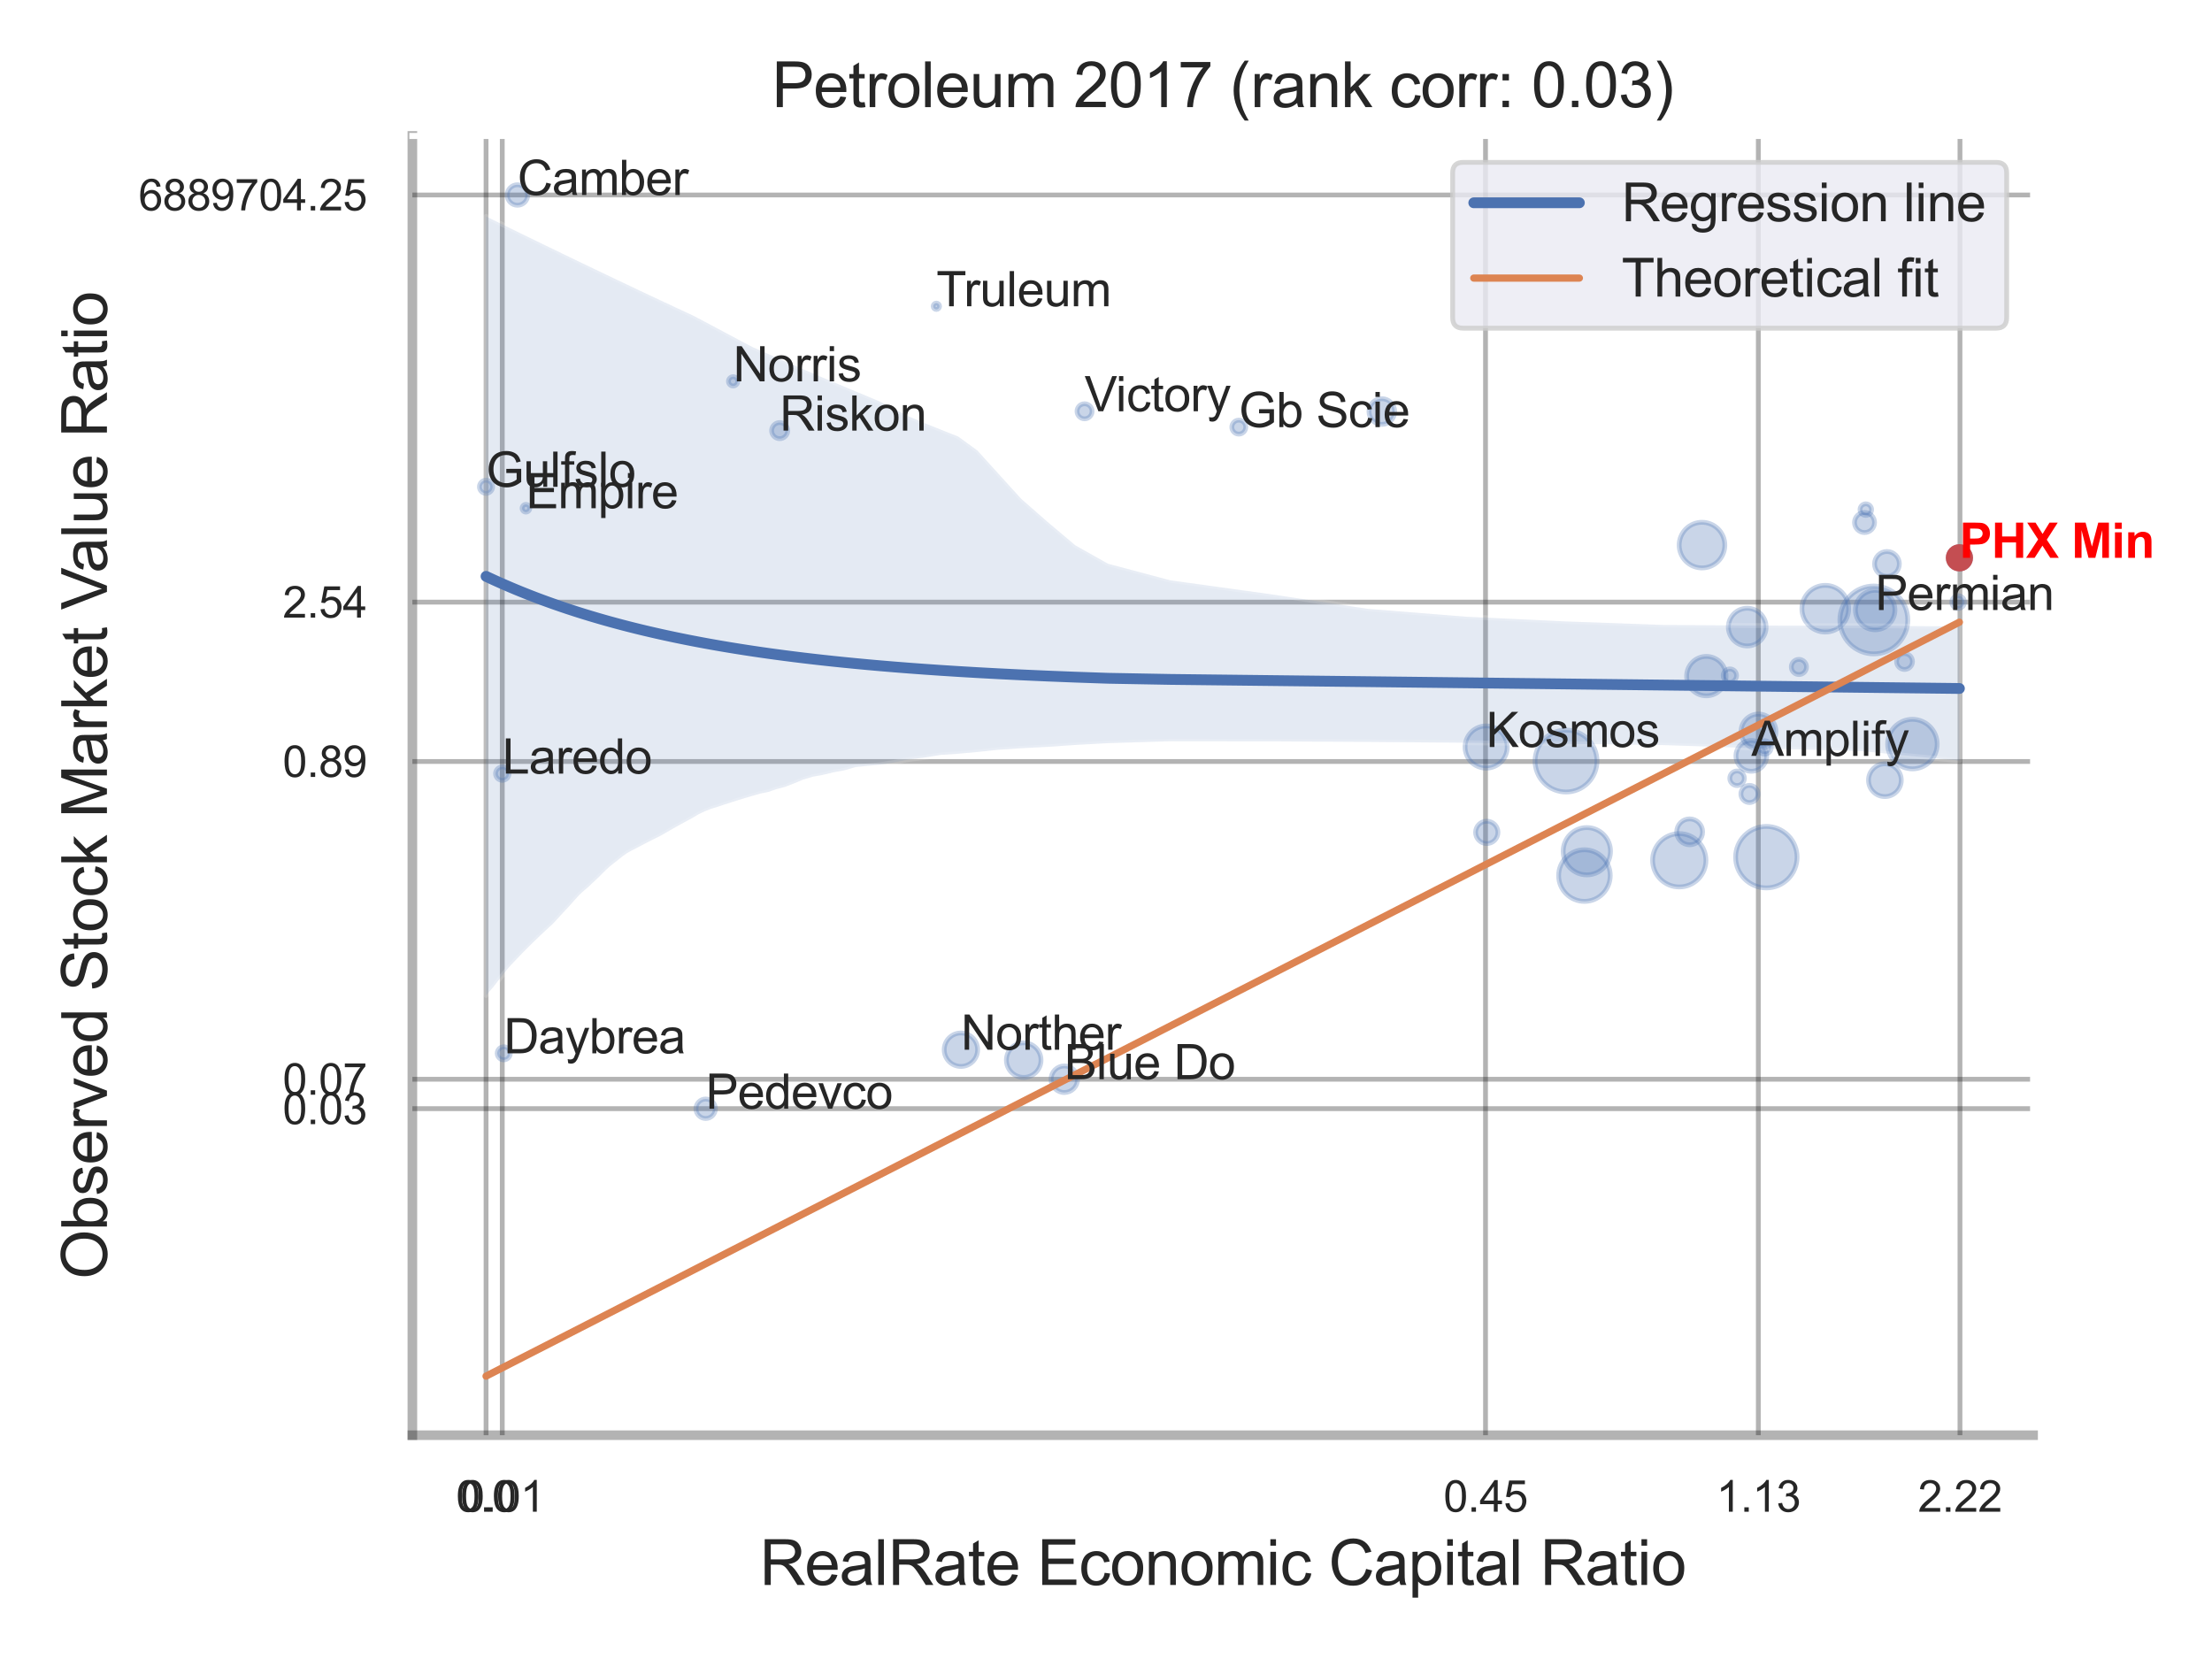 <?xml version="1.0" encoding="utf-8" standalone="no"?>
<!DOCTYPE svg PUBLIC "-//W3C//DTD SVG 1.1//EN"
  "http://www.w3.org/Graphics/SVG/1.1/DTD/svg11.dtd">
<svg xmlns:xlink="http://www.w3.org/1999/xlink" width="460.8pt" height="345.6pt" viewBox="0 0 460.8 345.6" xmlns="http://www.w3.org/2000/svg" version="1.1">
 <defs>
  <style type="text/css">*{stroke-linejoin: round; stroke-linecap: butt}</style>
 </defs>
 <g id="figure_1">
  <g id="patch_1">
   <path d="M 0 345.6 
L 460.8 345.6 
L 460.8 0 
L 0 0 
z
" style="fill: #ffffff"/>
  </g>
  <g id="axes_1">
   <g id="patch_2">
    <path d="M 85.905 298.98 
L 423.528 298.98 
L 423.528 28.32 
L 85.905 28.32 
z
" style="fill: #ffffff"/>
   </g>
   <g id="matplotlib.axis_1">
    <g id="xtick_1">
     <g id="line2d_1">
      <path d="M 101.254 298.98 
L 101.254 28.32 
" clip-path="url(#pc9dd93592c)" style="fill: none; stroke: #000000; stroke-opacity: 0.3; stroke-linecap: round"/>
     </g>
     <g id="text_1">
      <!-- 0.0 -->
      <g style="fill: #262626" transform="translate(94.999 314.922) scale(0.09 -0.09)">
       <defs>
        <path id="ArialMT-30" d="M 266 2259 
Q 266 3072 433 3567 
Q 600 4063 929 4331 
Q 1259 4600 1759 4600 
Q 2128 4600 2406 4451 
Q 2684 4303 2865 4023 
Q 3047 3744 3150 3342 
Q 3253 2941 3253 2259 
Q 3253 1453 3087 958 
Q 2922 463 2592 192 
Q 2263 -78 1759 -78 
Q 1097 -78 719 397 
Q 266 969 266 2259 
z
M 844 2259 
Q 844 1131 1108 757 
Q 1372 384 1759 384 
Q 2147 384 2411 759 
Q 2675 1134 2675 2259 
Q 2675 3391 2411 3762 
Q 2147 4134 1753 4134 
Q 1366 4134 1134 3806 
Q 844 3388 844 2259 
z
" transform="scale(0.016)"/>
        <path id="ArialMT-2e" d="M 581 0 
L 581 641 
L 1222 641 
L 1222 0 
L 581 0 
z
" transform="scale(0.016)"/>
       </defs>
       <use xlink:href="#ArialMT-30"/>
       <use xlink:href="#ArialMT-2e" x="55.615"/>
       <use xlink:href="#ArialMT-30" x="83.398"/>
      </g>
     </g>
    </g>
    <g id="xtick_2">
     <g id="line2d_2">
      <path d="M 104.631 298.98 
L 104.631 28.32 
" clip-path="url(#pc9dd93592c)" style="fill: none; stroke: #000000; stroke-opacity: 0.3; stroke-linecap: round"/>
     </g>
     <g id="text_2">
      <!-- 0.01 -->
      <g style="fill: #262626" transform="translate(95.873 314.922) scale(0.09 -0.09)">
       <defs>
        <path id="ArialMT-31" d="M 2384 0 
L 1822 0 
L 1822 3584 
Q 1619 3391 1289 3197 
Q 959 3003 697 2906 
L 697 3450 
Q 1169 3672 1522 3987 
Q 1875 4303 2022 4600 
L 2384 4600 
L 2384 0 
z
" transform="scale(0.016)"/>
       </defs>
       <use xlink:href="#ArialMT-30"/>
       <use xlink:href="#ArialMT-2e" x="55.615"/>
       <use xlink:href="#ArialMT-30" x="83.398"/>
       <use xlink:href="#ArialMT-31" x="139.014"/>
      </g>
     </g>
    </g>
    <g id="xtick_3">
     <g id="line2d_3">
      <path d="M 309.462 298.98 
L 309.462 28.32 
" clip-path="url(#pc9dd93592c)" style="fill: none; stroke: #000000; stroke-opacity: 0.3; stroke-linecap: round"/>
     </g>
     <g id="text_3">
      <!-- 0.45 -->
      <g style="fill: #262626" transform="translate(300.705 314.922) scale(0.09 -0.09)">
       <defs>
        <path id="ArialMT-34" d="M 2069 0 
L 2069 1097 
L 81 1097 
L 81 1613 
L 2172 4581 
L 2631 4581 
L 2631 1613 
L 3250 1613 
L 3250 1097 
L 2631 1097 
L 2631 0 
L 2069 0 
z
M 2069 1613 
L 2069 3678 
L 634 1613 
L 2069 1613 
z
" transform="scale(0.016)"/>
        <path id="ArialMT-35" d="M 266 1200 
L 856 1250 
Q 922 819 1161 601 
Q 1400 384 1738 384 
Q 2144 384 2425 690 
Q 2706 997 2706 1503 
Q 2706 1984 2436 2262 
Q 2166 2541 1728 2541 
Q 1456 2541 1237 2417 
Q 1019 2294 894 2097 
L 366 2166 
L 809 4519 
L 3088 4519 
L 3088 3981 
L 1259 3981 
L 1013 2750 
Q 1425 3038 1878 3038 
Q 2478 3038 2890 2622 
Q 3303 2206 3303 1553 
Q 3303 931 2941 478 
Q 2500 -78 1738 -78 
Q 1113 -78 717 272 
Q 322 622 266 1200 
z
" transform="scale(0.016)"/>
       </defs>
       <use xlink:href="#ArialMT-30"/>
       <use xlink:href="#ArialMT-2e" x="55.615"/>
       <use xlink:href="#ArialMT-34" x="83.398"/>
       <use xlink:href="#ArialMT-35" x="139.014"/>
      </g>
     </g>
    </g>
    <g id="xtick_4">
     <g id="line2d_4">
      <path d="M 366.292 298.98 
L 366.292 28.32 
" clip-path="url(#pc9dd93592c)" style="fill: none; stroke: #000000; stroke-opacity: 0.3; stroke-linecap: round"/>
     </g>
     <g id="text_4">
      <!-- 1.13 -->
      <g style="fill: #262626" transform="translate(357.535 314.922) scale(0.09 -0.09)">
       <defs>
        <path id="ArialMT-33" d="M 269 1209 
L 831 1284 
Q 928 806 1161 595 
Q 1394 384 1728 384 
Q 2125 384 2398 659 
Q 2672 934 2672 1341 
Q 2672 1728 2419 1979 
Q 2166 2231 1775 2231 
Q 1616 2231 1378 2169 
L 1441 2663 
Q 1497 2656 1531 2656 
Q 1891 2656 2178 2843 
Q 2466 3031 2466 3422 
Q 2466 3731 2256 3934 
Q 2047 4138 1716 4138 
Q 1388 4138 1169 3931 
Q 950 3725 888 3313 
L 325 3413 
Q 428 3978 793 4289 
Q 1159 4600 1703 4600 
Q 2078 4600 2393 4439 
Q 2709 4278 2876 4000 
Q 3044 3722 3044 3409 
Q 3044 3113 2884 2869 
Q 2725 2625 2413 2481 
Q 2819 2388 3044 2092 
Q 3269 1797 3269 1353 
Q 3269 753 2831 336 
Q 2394 -81 1725 -81 
Q 1122 -81 723 278 
Q 325 638 269 1209 
z
" transform="scale(0.016)"/>
       </defs>
       <use xlink:href="#ArialMT-31"/>
       <use xlink:href="#ArialMT-2e" x="55.615"/>
       <use xlink:href="#ArialMT-31" x="83.398"/>
       <use xlink:href="#ArialMT-33" x="139.014"/>
      </g>
     </g>
    </g>
    <g id="xtick_5">
     <g id="line2d_5">
      <path d="M 408.297 298.98 
L 408.297 28.32 
" clip-path="url(#pc9dd93592c)" style="fill: none; stroke: #000000; stroke-opacity: 0.3; stroke-linecap: round"/>
     </g>
     <g id="text_5">
      <!-- 2.22 -->
      <g style="fill: #262626" transform="translate(399.54 314.922) scale(0.09 -0.09)">
       <defs>
        <path id="ArialMT-32" d="M 3222 541 
L 3222 0 
L 194 0 
Q 188 203 259 391 
Q 375 700 629 1000 
Q 884 1300 1366 1694 
Q 2113 2306 2375 2664 
Q 2638 3022 2638 3341 
Q 2638 3675 2398 3904 
Q 2159 4134 1775 4134 
Q 1369 4134 1125 3890 
Q 881 3647 878 3216 
L 300 3275 
Q 359 3922 746 4261 
Q 1134 4600 1788 4600 
Q 2447 4600 2831 4234 
Q 3216 3869 3216 3328 
Q 3216 3053 3103 2787 
Q 2991 2522 2730 2228 
Q 2469 1934 1863 1422 
Q 1356 997 1212 845 
Q 1069 694 975 541 
L 3222 541 
z
" transform="scale(0.016)"/>
       </defs>
       <use xlink:href="#ArialMT-32"/>
       <use xlink:href="#ArialMT-2e" x="55.615"/>
       <use xlink:href="#ArialMT-32" x="83.398"/>
       <use xlink:href="#ArialMT-32" x="139.014"/>
      </g>
     </g>
    </g>
    <g id="xtick_6"/>
    <g id="xtick_7"/>
    <g id="xtick_8"/>
    <g id="text_6">
     <!-- RealRate Economic Capital Ratio -->
     <g style="fill: #262626" transform="translate(158.258 330.174) scale(0.13 -0.13)">
      <defs>
       <path id="ArialMT-52" d="M 503 0 
L 503 4581 
L 2534 4581 
Q 3147 4581 3465 4457 
Q 3784 4334 3975 4021 
Q 4166 3709 4166 3331 
Q 4166 2844 3850 2509 
Q 3534 2175 2875 2084 
Q 3116 1969 3241 1856 
Q 3506 1613 3744 1247 
L 4541 0 
L 3778 0 
L 3172 953 
Q 2906 1366 2734 1584 
Q 2563 1803 2427 1890 
Q 2291 1978 2150 2013 
Q 2047 2034 1813 2034 
L 1109 2034 
L 1109 0 
L 503 0 
z
M 1109 2559 
L 2413 2559 
Q 2828 2559 3062 2645 
Q 3297 2731 3419 2920 
Q 3541 3109 3541 3331 
Q 3541 3656 3305 3865 
Q 3069 4075 2559 4075 
L 1109 4075 
L 1109 2559 
z
" transform="scale(0.016)"/>
       <path id="ArialMT-65" d="M 2694 1069 
L 3275 997 
Q 3138 488 2766 206 
Q 2394 -75 1816 -75 
Q 1088 -75 661 373 
Q 234 822 234 1631 
Q 234 2469 665 2931 
Q 1097 3394 1784 3394 
Q 2450 3394 2872 2941 
Q 3294 2488 3294 1666 
Q 3294 1616 3291 1516 
L 816 1516 
Q 847 969 1125 678 
Q 1403 388 1819 388 
Q 2128 388 2347 550 
Q 2566 713 2694 1069 
z
M 847 1978 
L 2700 1978 
Q 2663 2397 2488 2606 
Q 2219 2931 1791 2931 
Q 1403 2931 1139 2672 
Q 875 2413 847 1978 
z
" transform="scale(0.016)"/>
       <path id="ArialMT-61" d="M 2588 409 
Q 2275 144 1986 34 
Q 1697 -75 1366 -75 
Q 819 -75 525 192 
Q 231 459 231 875 
Q 231 1119 342 1320 
Q 453 1522 633 1644 
Q 813 1766 1038 1828 
Q 1203 1872 1538 1913 
Q 2219 1994 2541 2106 
Q 2544 2222 2544 2253 
Q 2544 2597 2384 2738 
Q 2169 2928 1744 2928 
Q 1347 2928 1158 2789 
Q 969 2650 878 2297 
L 328 2372 
Q 403 2725 575 2942 
Q 747 3159 1072 3276 
Q 1397 3394 1825 3394 
Q 2250 3394 2515 3294 
Q 2781 3194 2906 3042 
Q 3031 2891 3081 2659 
Q 3109 2516 3109 2141 
L 3109 1391 
Q 3109 606 3145 398 
Q 3181 191 3288 0 
L 2700 0 
Q 2613 175 2588 409 
z
M 2541 1666 
Q 2234 1541 1622 1453 
Q 1275 1403 1131 1340 
Q 988 1278 909 1158 
Q 831 1038 831 891 
Q 831 666 1001 516 
Q 1172 366 1500 366 
Q 1825 366 2078 508 
Q 2331 650 2450 897 
Q 2541 1088 2541 1459 
L 2541 1666 
z
" transform="scale(0.016)"/>
       <path id="ArialMT-6c" d="M 409 0 
L 409 4581 
L 972 4581 
L 972 0 
L 409 0 
z
" transform="scale(0.016)"/>
       <path id="ArialMT-74" d="M 1650 503 
L 1731 6 
Q 1494 -44 1306 -44 
Q 1000 -44 831 53 
Q 663 150 594 308 
Q 525 466 525 972 
L 525 2881 
L 113 2881 
L 113 3319 
L 525 3319 
L 525 4141 
L 1084 4478 
L 1084 3319 
L 1650 3319 
L 1650 2881 
L 1084 2881 
L 1084 941 
Q 1084 700 1114 631 
Q 1144 563 1211 522 
Q 1278 481 1403 481 
Q 1497 481 1650 503 
z
" transform="scale(0.016)"/>
       <path id="ArialMT-20" transform="scale(0.016)"/>
       <path id="ArialMT-45" d="M 506 0 
L 506 4581 
L 3819 4581 
L 3819 4041 
L 1113 4041 
L 1113 2638 
L 3647 2638 
L 3647 2100 
L 1113 2100 
L 1113 541 
L 3925 541 
L 3925 0 
L 506 0 
z
" transform="scale(0.016)"/>
       <path id="ArialMT-63" d="M 2588 1216 
L 3141 1144 
Q 3050 572 2676 248 
Q 2303 -75 1759 -75 
Q 1078 -75 664 370 
Q 250 816 250 1647 
Q 250 2184 428 2587 
Q 606 2991 970 3192 
Q 1334 3394 1763 3394 
Q 2303 3394 2647 3120 
Q 2991 2847 3088 2344 
L 2541 2259 
Q 2463 2594 2264 2762 
Q 2066 2931 1784 2931 
Q 1359 2931 1093 2626 
Q 828 2322 828 1663 
Q 828 994 1084 691 
Q 1341 388 1753 388 
Q 2084 388 2306 591 
Q 2528 794 2588 1216 
z
" transform="scale(0.016)"/>
       <path id="ArialMT-6f" d="M 213 1659 
Q 213 2581 725 3025 
Q 1153 3394 1769 3394 
Q 2453 3394 2887 2945 
Q 3322 2497 3322 1706 
Q 3322 1066 3130 698 
Q 2938 331 2570 128 
Q 2203 -75 1769 -75 
Q 1072 -75 642 372 
Q 213 819 213 1659 
z
M 791 1659 
Q 791 1022 1069 705 
Q 1347 388 1769 388 
Q 2188 388 2466 706 
Q 2744 1025 2744 1678 
Q 2744 2294 2464 2611 
Q 2184 2928 1769 2928 
Q 1347 2928 1069 2612 
Q 791 2297 791 1659 
z
" transform="scale(0.016)"/>
       <path id="ArialMT-6e" d="M 422 0 
L 422 3319 
L 928 3319 
L 928 2847 
Q 1294 3394 1984 3394 
Q 2284 3394 2536 3286 
Q 2788 3178 2913 3003 
Q 3038 2828 3088 2588 
Q 3119 2431 3119 2041 
L 3119 0 
L 2556 0 
L 2556 2019 
Q 2556 2363 2490 2533 
Q 2425 2703 2258 2804 
Q 2091 2906 1866 2906 
Q 1506 2906 1245 2678 
Q 984 2450 984 1813 
L 984 0 
L 422 0 
z
" transform="scale(0.016)"/>
       <path id="ArialMT-6d" d="M 422 0 
L 422 3319 
L 925 3319 
L 925 2853 
Q 1081 3097 1340 3245 
Q 1600 3394 1931 3394 
Q 2300 3394 2536 3241 
Q 2772 3088 2869 2813 
Q 3263 3394 3894 3394 
Q 4388 3394 4653 3120 
Q 4919 2847 4919 2278 
L 4919 0 
L 4359 0 
L 4359 2091 
Q 4359 2428 4304 2576 
Q 4250 2725 4106 2815 
Q 3963 2906 3769 2906 
Q 3419 2906 3187 2673 
Q 2956 2441 2956 1928 
L 2956 0 
L 2394 0 
L 2394 2156 
Q 2394 2531 2256 2718 
Q 2119 2906 1806 2906 
Q 1569 2906 1367 2781 
Q 1166 2656 1075 2415 
Q 984 2175 984 1722 
L 984 0 
L 422 0 
z
" transform="scale(0.016)"/>
       <path id="ArialMT-69" d="M 425 3934 
L 425 4581 
L 988 4581 
L 988 3934 
L 425 3934 
z
M 425 0 
L 425 3319 
L 988 3319 
L 988 0 
L 425 0 
z
" transform="scale(0.016)"/>
       <path id="ArialMT-43" d="M 3763 1606 
L 4369 1453 
Q 4178 706 3683 314 
Q 3188 -78 2472 -78 
Q 1731 -78 1267 223 
Q 803 525 561 1097 
Q 319 1669 319 2325 
Q 319 3041 592 3573 
Q 866 4106 1370 4382 
Q 1875 4659 2481 4659 
Q 3169 4659 3637 4309 
Q 4106 3959 4291 3325 
L 3694 3184 
Q 3534 3684 3231 3912 
Q 2928 4141 2469 4141 
Q 1941 4141 1586 3887 
Q 1231 3634 1087 3207 
Q 944 2781 944 2328 
Q 944 1744 1114 1308 
Q 1284 872 1643 656 
Q 2003 441 2422 441 
Q 2931 441 3284 734 
Q 3638 1028 3763 1606 
z
" transform="scale(0.016)"/>
       <path id="ArialMT-70" d="M 422 -1272 
L 422 3319 
L 934 3319 
L 934 2888 
Q 1116 3141 1344 3267 
Q 1572 3394 1897 3394 
Q 2322 3394 2647 3175 
Q 2972 2956 3137 2557 
Q 3303 2159 3303 1684 
Q 3303 1175 3120 767 
Q 2938 359 2589 142 
Q 2241 -75 1856 -75 
Q 1575 -75 1351 44 
Q 1128 163 984 344 
L 984 -1272 
L 422 -1272 
z
M 931 1641 
Q 931 1000 1190 694 
Q 1450 388 1819 388 
Q 2194 388 2461 705 
Q 2728 1022 2728 1688 
Q 2728 2322 2467 2637 
Q 2206 2953 1844 2953 
Q 1484 2953 1207 2617 
Q 931 2281 931 1641 
z
" transform="scale(0.016)"/>
      </defs>
      <use xlink:href="#ArialMT-52"/>
      <use xlink:href="#ArialMT-65" x="72.217"/>
      <use xlink:href="#ArialMT-61" x="127.832"/>
      <use xlink:href="#ArialMT-6c" x="183.447"/>
      <use xlink:href="#ArialMT-52" x="205.664"/>
      <use xlink:href="#ArialMT-61" x="277.881"/>
      <use xlink:href="#ArialMT-74" x="333.496"/>
      <use xlink:href="#ArialMT-65" x="361.279"/>
      <use xlink:href="#ArialMT-20" x="416.895"/>
      <use xlink:href="#ArialMT-45" x="444.678"/>
      <use xlink:href="#ArialMT-63" x="511.377"/>
      <use xlink:href="#ArialMT-6f" x="561.377"/>
      <use xlink:href="#ArialMT-6e" x="616.992"/>
      <use xlink:href="#ArialMT-6f" x="672.607"/>
      <use xlink:href="#ArialMT-6d" x="728.223"/>
      <use xlink:href="#ArialMT-69" x="811.523"/>
      <use xlink:href="#ArialMT-63" x="833.74"/>
      <use xlink:href="#ArialMT-20" x="883.74"/>
      <use xlink:href="#ArialMT-43" x="911.523"/>
      <use xlink:href="#ArialMT-61" x="983.74"/>
      <use xlink:href="#ArialMT-70" x="1039.355"/>
      <use xlink:href="#ArialMT-69" x="1094.971"/>
      <use xlink:href="#ArialMT-74" x="1117.188"/>
      <use xlink:href="#ArialMT-61" x="1144.971"/>
      <use xlink:href="#ArialMT-6c" x="1200.586"/>
      <use xlink:href="#ArialMT-20" x="1222.803"/>
      <use xlink:href="#ArialMT-52" x="1250.586"/>
      <use xlink:href="#ArialMT-61" x="1322.803"/>
      <use xlink:href="#ArialMT-74" x="1378.418"/>
      <use xlink:href="#ArialMT-69" x="1406.201"/>
      <use xlink:href="#ArialMT-6f" x="1428.418"/>
     </g>
    </g>
   </g>
   <g id="matplotlib.axis_2">
    <g id="ytick_1">
     <g id="line2d_6">
      <path d="M 85.905 230.954 
L 423.528 230.954 
" clip-path="url(#pc9dd93592c)" style="fill: none; stroke: #000000; stroke-opacity: 0.3; stroke-linecap: round"/>
     </g>
     <g id="text_7">
      <!-- 0.03 -->
      <g style="fill: #262626" transform="translate(58.89 234.175) scale(0.09 -0.09)">
       <use xlink:href="#ArialMT-30"/>
       <use xlink:href="#ArialMT-2e" x="55.615"/>
       <use xlink:href="#ArialMT-30" x="83.398"/>
       <use xlink:href="#ArialMT-33" x="139.014"/>
      </g>
     </g>
    </g>
    <g id="ytick_2">
     <g id="line2d_7">
      <path d="M 85.905 224.827 
L 423.528 224.827 
" clip-path="url(#pc9dd93592c)" style="fill: none; stroke: #000000; stroke-opacity: 0.3; stroke-linecap: round"/>
     </g>
     <g id="text_8">
      <!-- 0.07 -->
      <g style="fill: #262626" transform="translate(58.89 228.048) scale(0.09 -0.09)">
       <defs>
        <path id="ArialMT-37" d="M 303 3981 
L 303 4522 
L 3269 4522 
L 3269 4084 
Q 2831 3619 2401 2847 
Q 1972 2075 1738 1259 
Q 1569 684 1522 0 
L 944 0 
Q 953 541 1156 1306 
Q 1359 2072 1739 2783 
Q 2119 3494 2547 3981 
L 303 3981 
z
" transform="scale(0.016)"/>
       </defs>
       <use xlink:href="#ArialMT-30"/>
       <use xlink:href="#ArialMT-2e" x="55.615"/>
       <use xlink:href="#ArialMT-30" x="83.398"/>
       <use xlink:href="#ArialMT-37" x="139.014"/>
      </g>
     </g>
    </g>
    <g id="ytick_3">
     <g id="line2d_8">
      <path d="M 85.905 158.63 
L 423.528 158.63 
" clip-path="url(#pc9dd93592c)" style="fill: none; stroke: #000000; stroke-opacity: 0.3; stroke-linecap: round"/>
     </g>
     <g id="text_9">
      <!-- 0.89 -->
      <g style="fill: #262626" transform="translate(58.89 161.851) scale(0.09 -0.09)">
       <defs>
        <path id="ArialMT-38" d="M 1131 2484 
Q 781 2613 612 2850 
Q 444 3088 444 3419 
Q 444 3919 803 4259 
Q 1163 4600 1759 4600 
Q 2359 4600 2725 4251 
Q 3091 3903 3091 3403 
Q 3091 3084 2923 2848 
Q 2756 2613 2416 2484 
Q 2838 2347 3058 2040 
Q 3278 1734 3278 1309 
Q 3278 722 2862 322 
Q 2447 -78 1769 -78 
Q 1091 -78 675 323 
Q 259 725 259 1325 
Q 259 1772 486 2073 
Q 713 2375 1131 2484 
z
M 1019 3438 
Q 1019 3113 1228 2906 
Q 1438 2700 1772 2700 
Q 2097 2700 2305 2904 
Q 2513 3109 2513 3406 
Q 2513 3716 2298 3927 
Q 2084 4138 1766 4138 
Q 1444 4138 1231 3931 
Q 1019 3725 1019 3438 
z
M 838 1322 
Q 838 1081 952 856 
Q 1066 631 1291 507 
Q 1516 384 1775 384 
Q 2178 384 2440 643 
Q 2703 903 2703 1303 
Q 2703 1709 2433 1975 
Q 2163 2241 1756 2241 
Q 1359 2241 1098 1978 
Q 838 1716 838 1322 
z
" transform="scale(0.016)"/>
        <path id="ArialMT-39" d="M 350 1059 
L 891 1109 
Q 959 728 1153 556 
Q 1347 384 1650 384 
Q 1909 384 2104 503 
Q 2300 622 2425 820 
Q 2550 1019 2634 1356 
Q 2719 1694 2719 2044 
Q 2719 2081 2716 2156 
Q 2547 1888 2255 1720 
Q 1963 1553 1622 1553 
Q 1053 1553 659 1965 
Q 266 2378 266 3053 
Q 266 3750 677 4175 
Q 1088 4600 1706 4600 
Q 2153 4600 2523 4359 
Q 2894 4119 3086 3673 
Q 3278 3228 3278 2384 
Q 3278 1506 3087 986 
Q 2897 466 2520 194 
Q 2144 -78 1638 -78 
Q 1100 -78 759 220 
Q 419 519 350 1059 
z
M 2653 3081 
Q 2653 3566 2395 3850 
Q 2138 4134 1775 4134 
Q 1400 4134 1122 3828 
Q 844 3522 844 3034 
Q 844 2597 1108 2323 
Q 1372 2050 1759 2050 
Q 2150 2050 2401 2323 
Q 2653 2597 2653 3081 
z
" transform="scale(0.016)"/>
       </defs>
       <use xlink:href="#ArialMT-30"/>
       <use xlink:href="#ArialMT-2e" x="55.615"/>
       <use xlink:href="#ArialMT-38" x="83.398"/>
       <use xlink:href="#ArialMT-39" x="139.014"/>
      </g>
     </g>
    </g>
    <g id="ytick_4">
     <g id="line2d_9">
      <path d="M 85.905 125.438 
L 423.528 125.438 
" clip-path="url(#pc9dd93592c)" style="fill: none; stroke: #000000; stroke-opacity: 0.3; stroke-linecap: round"/>
     </g>
     <g id="text_10">
      <!-- 2.54 -->
      <g style="fill: #262626" transform="translate(58.89 128.659) scale(0.09 -0.09)">
       <use xlink:href="#ArialMT-32"/>
       <use xlink:href="#ArialMT-2e" x="55.615"/>
       <use xlink:href="#ArialMT-35" x="83.398"/>
       <use xlink:href="#ArialMT-34" x="139.014"/>
      </g>
     </g>
    </g>
    <g id="ytick_5">
     <g id="line2d_10">
      <path d="M 85.905 40.616 
L 423.528 40.616 
" clip-path="url(#pc9dd93592c)" style="fill: none; stroke: #000000; stroke-opacity: 0.3; stroke-linecap: round"/>
     </g>
     <g id="text_11">
      <!-- 6889704.25 -->
      <g style="fill: #262626" transform="translate(28.861 43.837) scale(0.09 -0.09)">
       <defs>
        <path id="ArialMT-36" d="M 3184 3459 
L 2625 3416 
Q 2550 3747 2413 3897 
Q 2184 4138 1850 4138 
Q 1581 4138 1378 3988 
Q 1113 3794 959 3422 
Q 806 3050 800 2363 
Q 1003 2672 1297 2822 
Q 1591 2972 1913 2972 
Q 2475 2972 2870 2558 
Q 3266 2144 3266 1488 
Q 3266 1056 3080 686 
Q 2894 316 2569 119 
Q 2244 -78 1831 -78 
Q 1128 -78 684 439 
Q 241 956 241 2144 
Q 241 3472 731 4075 
Q 1159 4600 1884 4600 
Q 2425 4600 2770 4297 
Q 3116 3994 3184 3459 
z
M 888 1484 
Q 888 1194 1011 928 
Q 1134 663 1356 523 
Q 1578 384 1822 384 
Q 2178 384 2434 671 
Q 2691 959 2691 1453 
Q 2691 1928 2437 2201 
Q 2184 2475 1800 2475 
Q 1419 2475 1153 2201 
Q 888 1928 888 1484 
z
" transform="scale(0.016)"/>
       </defs>
       <use xlink:href="#ArialMT-36"/>
       <use xlink:href="#ArialMT-38" x="55.615"/>
       <use xlink:href="#ArialMT-38" x="111.23"/>
       <use xlink:href="#ArialMT-39" x="166.846"/>
       <use xlink:href="#ArialMT-37" x="222.461"/>
       <use xlink:href="#ArialMT-30" x="278.076"/>
       <use xlink:href="#ArialMT-34" x="333.691"/>
       <use xlink:href="#ArialMT-2e" x="389.307"/>
       <use xlink:href="#ArialMT-32" x="417.09"/>
       <use xlink:href="#ArialMT-35" x="472.705"/>
      </g>
     </g>
    </g>
    <g id="ytick_6"/>
    <g id="ytick_7"/>
    <g id="ytick_8"/>
    <g id="ytick_9"/>
    <g id="ytick_10"/>
    <g id="text_12">
     <!-- Observed Stock Market Value Ratio -->
     <g style="fill: #262626" transform="translate(22.277 266.489) rotate(-90) scale(0.13 -0.13)">
      <defs>
       <path id="ArialMT-4f" d="M 309 2231 
Q 309 3372 921 4017 
Q 1534 4663 2503 4663 
Q 3138 4663 3647 4359 
Q 4156 4056 4423 3514 
Q 4691 2972 4691 2284 
Q 4691 1588 4409 1038 
Q 4128 488 3612 205 
Q 3097 -78 2500 -78 
Q 1853 -78 1343 234 
Q 834 547 571 1087 
Q 309 1628 309 2231 
z
M 934 2222 
Q 934 1394 1379 917 
Q 1825 441 2497 441 
Q 3181 441 3623 922 
Q 4066 1403 4066 2288 
Q 4066 2847 3877 3264 
Q 3688 3681 3323 3911 
Q 2959 4141 2506 4141 
Q 1863 4141 1398 3698 
Q 934 3256 934 2222 
z
" transform="scale(0.016)"/>
       <path id="ArialMT-62" d="M 941 0 
L 419 0 
L 419 4581 
L 981 4581 
L 981 2947 
Q 1338 3394 1891 3394 
Q 2197 3394 2470 3270 
Q 2744 3147 2920 2923 
Q 3097 2700 3197 2384 
Q 3297 2069 3297 1709 
Q 3297 856 2875 390 
Q 2453 -75 1863 -75 
Q 1275 -75 941 416 
L 941 0 
z
M 934 1684 
Q 934 1088 1097 822 
Q 1363 388 1816 388 
Q 2184 388 2453 708 
Q 2722 1028 2722 1663 
Q 2722 2313 2464 2622 
Q 2206 2931 1841 2931 
Q 1472 2931 1203 2611 
Q 934 2291 934 1684 
z
" transform="scale(0.016)"/>
       <path id="ArialMT-73" d="M 197 991 
L 753 1078 
Q 800 744 1014 566 
Q 1228 388 1613 388 
Q 2000 388 2187 545 
Q 2375 703 2375 916 
Q 2375 1106 2209 1216 
Q 2094 1291 1634 1406 
Q 1016 1563 777 1677 
Q 538 1791 414 1992 
Q 291 2194 291 2438 
Q 291 2659 392 2848 
Q 494 3038 669 3163 
Q 800 3259 1026 3326 
Q 1253 3394 1513 3394 
Q 1903 3394 2198 3281 
Q 2494 3169 2634 2976 
Q 2775 2784 2828 2463 
L 2278 2388 
Q 2241 2644 2061 2787 
Q 1881 2931 1553 2931 
Q 1166 2931 1000 2803 
Q 834 2675 834 2503 
Q 834 2394 903 2306 
Q 972 2216 1119 2156 
Q 1203 2125 1616 2013 
Q 2213 1853 2448 1751 
Q 2684 1650 2818 1456 
Q 2953 1263 2953 975 
Q 2953 694 2789 445 
Q 2625 197 2315 61 
Q 2006 -75 1616 -75 
Q 969 -75 630 194 
Q 291 463 197 991 
z
" transform="scale(0.016)"/>
       <path id="ArialMT-72" d="M 416 0 
L 416 3319 
L 922 3319 
L 922 2816 
Q 1116 3169 1280 3281 
Q 1444 3394 1641 3394 
Q 1925 3394 2219 3213 
L 2025 2691 
Q 1819 2813 1613 2813 
Q 1428 2813 1281 2702 
Q 1134 2591 1072 2394 
Q 978 2094 978 1738 
L 978 0 
L 416 0 
z
" transform="scale(0.016)"/>
       <path id="ArialMT-76" d="M 1344 0 
L 81 3319 
L 675 3319 
L 1388 1331 
Q 1503 1009 1600 663 
Q 1675 925 1809 1294 
L 2547 3319 
L 3125 3319 
L 1869 0 
L 1344 0 
z
" transform="scale(0.016)"/>
       <path id="ArialMT-64" d="M 2575 0 
L 2575 419 
Q 2259 -75 1647 -75 
Q 1250 -75 917 144 
Q 584 363 401 755 
Q 219 1147 219 1656 
Q 219 2153 384 2558 
Q 550 2963 881 3178 
Q 1213 3394 1622 3394 
Q 1922 3394 2156 3267 
Q 2391 3141 2538 2938 
L 2538 4581 
L 3097 4581 
L 3097 0 
L 2575 0 
z
M 797 1656 
Q 797 1019 1065 703 
Q 1334 388 1700 388 
Q 2069 388 2326 689 
Q 2584 991 2584 1609 
Q 2584 2291 2321 2609 
Q 2059 2928 1675 2928 
Q 1300 2928 1048 2622 
Q 797 2316 797 1656 
z
" transform="scale(0.016)"/>
       <path id="ArialMT-53" d="M 288 1472 
L 859 1522 
Q 900 1178 1048 958 
Q 1197 738 1509 602 
Q 1822 466 2213 466 
Q 2559 466 2825 569 
Q 3091 672 3220 851 
Q 3350 1031 3350 1244 
Q 3350 1459 3225 1620 
Q 3100 1781 2813 1891 
Q 2628 1963 1997 2114 
Q 1366 2266 1113 2400 
Q 784 2572 623 2826 
Q 463 3081 463 3397 
Q 463 3744 659 4045 
Q 856 4347 1234 4503 
Q 1613 4659 2075 4659 
Q 2584 4659 2973 4495 
Q 3363 4331 3572 4012 
Q 3781 3694 3797 3291 
L 3216 3247 
Q 3169 3681 2898 3903 
Q 2628 4125 2100 4125 
Q 1550 4125 1298 3923 
Q 1047 3722 1047 3438 
Q 1047 3191 1225 3031 
Q 1400 2872 2139 2705 
Q 2878 2538 3153 2413 
Q 3553 2228 3743 1945 
Q 3934 1663 3934 1294 
Q 3934 928 3725 604 
Q 3516 281 3123 101 
Q 2731 -78 2241 -78 
Q 1619 -78 1198 103 
Q 778 284 539 648 
Q 300 1013 288 1472 
z
" transform="scale(0.016)"/>
       <path id="ArialMT-6b" d="M 425 0 
L 425 4581 
L 988 4581 
L 988 1969 
L 2319 3319 
L 3047 3319 
L 1778 2088 
L 3175 0 
L 2481 0 
L 1384 1697 
L 988 1316 
L 988 0 
L 425 0 
z
" transform="scale(0.016)"/>
       <path id="ArialMT-4d" d="M 475 0 
L 475 4581 
L 1388 4581 
L 2472 1338 
Q 2622 884 2691 659 
Q 2769 909 2934 1394 
L 4031 4581 
L 4847 4581 
L 4847 0 
L 4263 0 
L 4263 3834 
L 2931 0 
L 2384 0 
L 1059 3900 
L 1059 0 
L 475 0 
z
" transform="scale(0.016)"/>
       <path id="ArialMT-56" d="M 1803 0 
L 28 4581 
L 684 4581 
L 1875 1253 
Q 2019 853 2116 503 
Q 2222 878 2363 1253 
L 3600 4581 
L 4219 4581 
L 2425 0 
L 1803 0 
z
" transform="scale(0.016)"/>
       <path id="ArialMT-75" d="M 2597 0 
L 2597 488 
Q 2209 -75 1544 -75 
Q 1250 -75 995 37 
Q 741 150 617 320 
Q 494 491 444 738 
Q 409 903 409 1263 
L 409 3319 
L 972 3319 
L 972 1478 
Q 972 1038 1006 884 
Q 1059 663 1231 536 
Q 1403 409 1656 409 
Q 1909 409 2131 539 
Q 2353 669 2445 892 
Q 2538 1116 2538 1541 
L 2538 3319 
L 3100 3319 
L 3100 0 
L 2597 0 
z
" transform="scale(0.016)"/>
      </defs>
      <use xlink:href="#ArialMT-4f"/>
      <use xlink:href="#ArialMT-62" x="77.783"/>
      <use xlink:href="#ArialMT-73" x="133.398"/>
      <use xlink:href="#ArialMT-65" x="183.398"/>
      <use xlink:href="#ArialMT-72" x="239.014"/>
      <use xlink:href="#ArialMT-76" x="272.314"/>
      <use xlink:href="#ArialMT-65" x="322.314"/>
      <use xlink:href="#ArialMT-64" x="377.93"/>
      <use xlink:href="#ArialMT-20" x="433.545"/>
      <use xlink:href="#ArialMT-53" x="461.328"/>
      <use xlink:href="#ArialMT-74" x="528.027"/>
      <use xlink:href="#ArialMT-6f" x="555.811"/>
      <use xlink:href="#ArialMT-63" x="611.426"/>
      <use xlink:href="#ArialMT-6b" x="661.426"/>
      <use xlink:href="#ArialMT-20" x="711.426"/>
      <use xlink:href="#ArialMT-4d" x="739.209"/>
      <use xlink:href="#ArialMT-61" x="822.51"/>
      <use xlink:href="#ArialMT-72" x="878.125"/>
      <use xlink:href="#ArialMT-6b" x="911.426"/>
      <use xlink:href="#ArialMT-65" x="961.426"/>
      <use xlink:href="#ArialMT-74" x="1017.041"/>
      <use xlink:href="#ArialMT-20" x="1044.824"/>
      <use xlink:href="#ArialMT-56" x="1072.607"/>
      <use xlink:href="#ArialMT-61" x="1131.932"/>
      <use xlink:href="#ArialMT-6c" x="1187.547"/>
      <use xlink:href="#ArialMT-75" x="1209.764"/>
      <use xlink:href="#ArialMT-65" x="1265.379"/>
      <use xlink:href="#ArialMT-20" x="1320.994"/>
      <use xlink:href="#ArialMT-52" x="1348.777"/>
      <use xlink:href="#ArialMT-61" x="1420.994"/>
      <use xlink:href="#ArialMT-74" x="1476.609"/>
      <use xlink:href="#ArialMT-69" x="1504.393"/>
      <use xlink:href="#ArialMT-6f" x="1526.609"/>
     </g>
    </g>
   </g>
   <g id="PathCollection_1">
    <path d="M 330.066 187.774 
C 331.492 187.774 332.859 187.208 333.867 186.199 
C 334.875 185.191 335.442 183.824 335.442 182.398 
C 335.442 180.973 334.875 179.605 333.867 178.597 
C 332.859 177.589 331.492 177.023 330.066 177.023 
C 328.64 177.023 327.273 177.589 326.265 178.597 
C 325.257 179.605 324.691 180.973 324.691 182.398 
C 324.691 183.824 325.257 185.191 326.265 186.199 
C 327.273 187.208 328.64 187.774 330.066 187.774 
z
" clip-path="url(#pc9dd93592c)" style="fill: #4c72b0; fill-opacity: 0.3; stroke: #4c72b0; stroke-opacity: 0.3"/>
    <path d="M 364.447 167.183 
C 364.921 167.183 365.376 166.995 365.711 166.66 
C 366.047 166.325 366.235 165.87 366.235 165.396 
C 366.235 164.922 366.047 164.467 365.711 164.132 
C 365.376 163.796 364.921 163.608 364.447 163.608 
C 363.973 163.608 363.518 163.796 363.183 164.132 
C 362.848 164.467 362.659 164.922 362.659 165.396 
C 362.659 165.87 362.848 166.325 363.183 166.66 
C 363.518 166.995 363.973 167.183 364.447 167.183 
z
" clip-path="url(#pc9dd93592c)" style="fill: #4c72b0; fill-opacity: 0.3; stroke: #4c72b0; stroke-opacity: 0.3"/>
    <path d="M 213.258 224.443 
C 214.214 224.443 215.131 224.063 215.807 223.387 
C 216.483 222.711 216.862 221.794 216.862 220.839 
C 216.862 219.883 216.483 218.966 215.807 218.29 
C 215.131 217.614 214.214 217.234 213.258 217.234 
C 212.302 217.234 211.385 217.614 210.71 218.29 
C 210.034 218.966 209.654 219.883 209.654 220.839 
C 209.654 221.794 210.034 222.711 210.71 223.387 
C 211.385 224.063 212.302 224.443 213.258 224.443 
z
" clip-path="url(#pc9dd93592c)" style="fill: #4c72b0; fill-opacity: 0.3; stroke: #4c72b0; stroke-opacity: 0.3"/>
    <path d="M 367.962 184.966 
C 369.66 184.966 371.289 184.291 372.49 183.09 
C 373.691 181.89 374.365 180.261 374.365 178.563 
C 374.365 176.864 373.691 175.236 372.49 174.035 
C 371.289 172.834 369.66 172.159 367.962 172.159 
C 366.264 172.159 364.635 172.834 363.434 174.035 
C 362.233 175.236 361.559 176.864 361.559 178.563 
C 361.559 180.261 362.233 181.89 363.434 183.09 
C 364.635 184.291 366.264 184.966 367.962 184.966 
z
" clip-path="url(#pc9dd93592c)" style="fill: #4c72b0; fill-opacity: 0.3; stroke: #4c72b0; stroke-opacity: 0.3"/>
    <path d="M 351.989 175.986 
C 352.705 175.986 353.391 175.702 353.897 175.196 
C 354.403 174.69 354.688 174.003 354.688 173.288 
C 354.688 172.572 354.403 171.885 353.897 171.379 
C 353.391 170.873 352.705 170.589 351.989 170.589 
C 351.273 170.589 350.587 170.873 350.081 171.379 
C 349.575 171.885 349.29 172.572 349.29 173.288 
C 349.29 174.003 349.575 174.69 350.081 175.196 
C 350.587 175.702 351.273 175.986 351.989 175.986 
z
" clip-path="url(#pc9dd93592c)" style="fill: #4c72b0; fill-opacity: 0.3; stroke: #4c72b0; stroke-opacity: 0.3"/>
    <path d="M 287.862 88.408 
C 288.572 88.408 289.253 88.126 289.755 87.624 
C 290.257 87.122 290.54 86.441 290.54 85.731 
C 290.54 85.021 290.257 84.34 289.755 83.838 
C 289.253 83.336 288.572 83.054 287.862 83.054 
C 287.152 83.054 286.471 83.336 285.969 83.838 
C 285.467 84.34 285.185 85.021 285.185 85.731 
C 285.185 86.441 285.467 87.122 285.969 87.624 
C 286.471 88.126 287.152 88.408 287.862 88.408 
z
" clip-path="url(#pc9dd93592c)" style="fill: #4c72b0; fill-opacity: 0.3; stroke: #4c72b0; stroke-opacity: 0.3"/>
    <path d="M 367.588 157.098 
C 367.958 157.098 368.313 156.951 368.574 156.69 
C 368.836 156.429 368.982 156.074 368.982 155.704 
C 368.982 155.334 368.836 154.98 368.574 154.718 
C 368.313 154.457 367.958 154.31 367.588 154.31 
C 367.219 154.31 366.864 154.457 366.603 154.718 
C 366.341 154.98 366.194 155.334 366.194 155.704 
C 366.194 156.074 366.341 156.429 366.603 156.69 
C 366.864 156.951 367.219 157.098 367.588 157.098 
z
" clip-path="url(#pc9dd93592c)" style="fill: #4c72b0; fill-opacity: 0.3; stroke: #4c72b0; stroke-opacity: 0.3"/>
    <path d="M 396.748 139.462 
C 397.188 139.462 397.61 139.287 397.921 138.976 
C 398.232 138.664 398.407 138.242 398.407 137.802 
C 398.407 137.362 398.232 136.94 397.921 136.629 
C 397.61 136.318 397.188 136.143 396.748 136.143 
C 396.308 136.143 395.886 136.318 395.574 136.629 
C 395.263 136.94 395.088 137.362 395.088 137.802 
C 395.088 138.242 395.263 138.664 395.574 138.976 
C 395.886 139.287 396.308 139.462 396.748 139.462 
z
" clip-path="url(#pc9dd93592c)" style="fill: #4c72b0; fill-opacity: 0.3; stroke: #4c72b0; stroke-opacity: 0.3"/>
    <path d="M 361.866 163.648 
C 362.269 163.648 362.656 163.488 362.941 163.203 
C 363.226 162.918 363.386 162.532 363.386 162.129 
C 363.386 161.726 363.226 161.339 362.941 161.054 
C 362.656 160.769 362.269 160.609 361.866 160.609 
C 361.463 160.609 361.077 160.769 360.792 161.054 
C 360.507 161.339 360.347 161.726 360.347 162.129 
C 360.347 162.532 360.507 162.918 360.792 163.203 
C 361.077 163.488 361.463 163.648 361.866 163.648 
z
" clip-path="url(#pc9dd93592c)" style="fill: #4c72b0; fill-opacity: 0.3; stroke: #4c72b0; stroke-opacity: 0.3"/>
    <path d="M 326.23 164.989 
C 327.941 164.989 329.581 164.309 330.791 163.1 
C 332 161.89 332.68 160.25 332.68 158.539 
C 332.68 156.829 332 155.188 330.791 153.979 
C 329.581 152.769 327.941 152.09 326.23 152.09 
C 324.52 152.09 322.879 152.769 321.67 153.979 
C 320.46 155.188 319.78 156.829 319.78 158.539 
C 319.78 160.25 320.46 161.89 321.67 163.1 
C 322.879 164.309 324.52 164.989 326.23 164.989 
z
" clip-path="url(#pc9dd93592c)" style="fill: #4c72b0; fill-opacity: 0.3; stroke: #4c72b0; stroke-opacity: 0.3"/>
    <path d="M 408.181 118.542 
C 408.802 118.542 409.397 118.295 409.836 117.856 
C 410.275 117.418 410.522 116.822 410.522 116.202 
C 410.522 115.581 410.275 114.986 409.836 114.547 
C 409.397 114.108 408.802 113.861 408.181 113.861 
C 407.561 113.861 406.965 114.108 406.526 114.547 
C 406.087 114.986 405.841 115.581 405.841 116.202 
C 405.841 116.822 406.087 117.418 406.526 117.856 
C 406.965 118.295 407.561 118.542 408.181 118.542 
z
" clip-path="url(#pc9dd93592c)" style="fill: #4c72b0; fill-opacity: 0.3; stroke: #4c72b0; stroke-opacity: 0.3"/>
    <path d="M 349.822 184.768 
C 351.295 184.768 352.709 184.183 353.751 183.141 
C 354.792 182.099 355.378 180.686 355.378 179.213 
C 355.378 177.739 354.792 176.326 353.751 175.284 
C 352.709 174.242 351.295 173.657 349.822 173.657 
C 348.349 173.657 346.935 174.242 345.893 175.284 
C 344.852 176.326 344.266 177.739 344.266 179.213 
C 344.266 180.686 344.852 182.099 345.893 183.141 
C 346.935 184.183 348.349 184.768 349.822 184.768 
z
" clip-path="url(#pc9dd93592c)" style="fill: #4c72b0; fill-opacity: 0.3; stroke: #4c72b0; stroke-opacity: 0.3"/>
    <path d="M 407.92 126.746 
C 408.27 126.746 408.605 126.607 408.852 126.36 
C 409.099 126.113 409.238 125.777 409.238 125.428 
C 409.238 125.078 409.099 124.743 408.852 124.495 
C 408.605 124.248 408.27 124.109 407.92 124.109 
C 407.57 124.109 407.235 124.248 406.988 124.495 
C 406.74 124.743 406.602 125.078 406.602 125.428 
C 406.602 125.777 406.74 126.113 406.988 126.36 
C 407.235 126.607 407.57 126.746 407.92 126.746 
z
" clip-path="url(#pc9dd93592c)" style="fill: #4c72b0; fill-opacity: 0.3; stroke: #4c72b0; stroke-opacity: 0.3"/>
    <path d="M 225.934 87.246 
C 226.35 87.246 226.749 87.08 227.043 86.787 
C 227.337 86.493 227.502 86.094 227.502 85.678 
C 227.502 85.262 227.337 84.864 227.043 84.57 
C 226.749 84.276 226.35 84.111 225.934 84.111 
C 225.519 84.111 225.12 84.276 224.826 84.57 
C 224.532 84.864 224.367 85.262 224.367 85.678 
C 224.367 86.094 224.532 86.493 224.826 86.787 
C 225.12 87.08 225.519 87.246 225.934 87.246 
z
" clip-path="url(#pc9dd93592c)" style="fill: #4c72b0; fill-opacity: 0.3; stroke: #4c72b0; stroke-opacity: 0.3"/>
    <path d="M 398.394 160.169 
C 399.763 160.169 401.076 159.625 402.044 158.658 
C 403.012 157.69 403.556 156.377 403.556 155.008 
C 403.556 153.639 403.012 152.326 402.044 151.358 
C 401.076 150.39 399.763 149.846 398.394 149.846 
C 397.025 149.846 395.712 150.39 394.744 151.358 
C 393.776 152.326 393.233 153.639 393.233 155.008 
C 393.233 156.377 393.776 157.69 394.744 158.658 
C 395.712 159.625 397.025 160.169 398.394 160.169 
z
" clip-path="url(#pc9dd93592c)" style="fill: #4c72b0; fill-opacity: 0.3; stroke: #4c72b0; stroke-opacity: 0.3"/>
    <path d="M 221.718 227.591 
C 222.452 227.591 223.156 227.299 223.675 226.781 
C 224.193 226.262 224.485 225.558 224.485 224.825 
C 224.485 224.091 224.193 223.387 223.675 222.868 
C 223.156 222.35 222.452 222.058 221.718 222.058 
C 220.985 222.058 220.281 222.35 219.762 222.868 
C 219.244 223.387 218.952 224.091 218.952 224.825 
C 218.952 225.558 219.244 226.262 219.762 226.781 
C 220.281 227.299 220.985 227.591 221.718 227.591 
z
" clip-path="url(#pc9dd93592c)" style="fill: #4c72b0; fill-opacity: 0.3; stroke: #4c72b0; stroke-opacity: 0.3"/>
    <path d="M 390.357 136.22 
C 392.232 136.22 394.031 135.474 395.357 134.148 
C 396.683 132.822 397.428 131.024 397.428 129.148 
C 397.428 127.273 396.683 125.474 395.357 124.148 
C 394.031 122.822 392.232 122.077 390.357 122.077 
C 388.482 122.077 386.683 122.822 385.357 124.148 
C 384.031 125.474 383.286 127.273 383.286 129.148 
C 383.286 131.024 384.031 132.822 385.357 134.148 
C 386.683 135.474 388.482 136.22 390.357 136.22 
z
" clip-path="url(#pc9dd93592c)" style="fill: #4c72b0; fill-opacity: 0.3; stroke: #4c72b0; stroke-opacity: 0.3"/>
    <path d="M 195.061 64.468 
C 195.237 64.468 195.406 64.398 195.531 64.274 
C 195.656 64.149 195.726 63.98 195.726 63.803 
C 195.726 63.627 195.656 63.458 195.531 63.333 
C 195.406 63.209 195.237 63.139 195.061 63.139 
C 194.885 63.139 194.715 63.209 194.591 63.333 
C 194.466 63.458 194.396 63.627 194.396 63.803 
C 194.396 63.98 194.466 64.149 194.591 64.274 
C 194.715 64.398 194.885 64.468 195.061 64.468 
z
" clip-path="url(#pc9dd93592c)" style="fill: #4c72b0; fill-opacity: 0.3; stroke: #4c72b0; stroke-opacity: 0.3"/>
    <path d="M 354.559 118.31 
C 355.82 118.31 357.03 117.809 357.921 116.917 
C 358.813 116.026 359.314 114.816 359.314 113.555 
C 359.314 112.294 358.813 111.085 357.921 110.193 
C 357.03 109.302 355.82 108.801 354.559 108.801 
C 353.298 108.801 352.089 109.302 351.197 110.193 
C 350.306 111.085 349.805 112.294 349.805 113.555 
C 349.805 114.816 350.306 116.026 351.197 116.917 
C 352.089 117.809 353.298 118.31 354.559 118.31 
z
" clip-path="url(#pc9dd93592c)" style="fill: #4c72b0; fill-opacity: 0.3; stroke: #4c72b0; stroke-opacity: 0.3"/>
    <path d="M 374.744 140.523 
C 375.164 140.523 375.566 140.356 375.863 140.059 
C 376.16 139.762 376.327 139.36 376.327 138.94 
C 376.327 138.52 376.16 138.118 375.863 137.821 
C 375.566 137.524 375.164 137.358 374.744 137.358 
C 374.324 137.358 373.922 137.524 373.625 137.821 
C 373.328 138.118 373.161 138.52 373.161 138.94 
C 373.161 139.36 373.328 139.762 373.625 140.059 
C 373.922 140.356 374.324 140.523 374.744 140.523 
z
" clip-path="url(#pc9dd93592c)" style="fill: #4c72b0; fill-opacity: 0.3; stroke: #4c72b0; stroke-opacity: 0.3"/>
    <path d="M 109.562 106.68 
C 109.775 106.68 109.979 106.595 110.129 106.445 
C 110.279 106.295 110.364 106.091 110.364 105.878 
C 110.364 105.666 110.279 105.462 110.129 105.312 
C 109.979 105.161 109.775 105.077 109.562 105.077 
C 109.35 105.077 109.146 105.161 108.996 105.312 
C 108.845 105.462 108.761 105.666 108.761 105.878 
C 108.761 106.091 108.845 106.295 108.996 106.445 
C 109.146 106.595 109.35 106.68 109.562 106.68 
z
" clip-path="url(#pc9dd93592c)" style="fill: #4c72b0; fill-opacity: 0.3; stroke: #4c72b0; stroke-opacity: 0.3"/>
    <path d="M 330.567 182.255 
C 331.874 182.255 333.127 181.735 334.051 180.811 
C 334.975 179.887 335.495 178.634 335.495 177.327 
C 335.495 176.02 334.975 174.767 334.051 173.843 
C 333.127 172.919 331.874 172.4 330.567 172.4 
C 329.26 172.4 328.007 172.919 327.083 173.843 
C 326.159 174.767 325.64 176.02 325.64 177.327 
C 325.64 178.634 326.159 179.887 327.083 180.811 
C 328.007 181.735 329.26 182.255 330.567 182.255 
z
" clip-path="url(#pc9dd93592c)" style="fill: #4c72b0; fill-opacity: 0.3; stroke: #4c72b0; stroke-opacity: 0.3"/>
    <path d="M 309.721 175.729 
C 310.339 175.729 310.932 175.483 311.369 175.046 
C 311.806 174.609 312.052 174.016 312.052 173.398 
C 312.052 172.78 311.806 172.187 311.369 171.75 
C 310.932 171.313 310.339 171.067 309.721 171.067 
C 309.103 171.067 308.51 171.313 308.073 171.75 
C 307.636 172.187 307.39 172.78 307.39 173.398 
C 307.39 174.016 307.636 174.609 308.073 175.046 
C 308.51 175.483 309.103 175.729 309.721 175.729 
z
" clip-path="url(#pc9dd93592c)" style="fill: #4c72b0; fill-opacity: 0.3; stroke: #4c72b0; stroke-opacity: 0.3"/>
    <path d="M 360.365 142.121 
C 360.733 142.121 361.087 141.974 361.348 141.714 
C 361.608 141.453 361.755 141.099 361.755 140.731 
C 361.755 140.362 361.608 140.008 361.348 139.748 
C 361.087 139.487 360.733 139.341 360.365 139.341 
C 359.996 139.341 359.642 139.487 359.382 139.748 
C 359.121 140.008 358.975 140.362 358.975 140.731 
C 358.975 141.099 359.121 141.453 359.382 141.714 
C 359.642 141.974 359.996 142.121 360.365 142.121 
z
" clip-path="url(#pc9dd93592c)" style="fill: #4c72b0; fill-opacity: 0.3; stroke: #4c72b0; stroke-opacity: 0.3"/>
    <path d="M 388.415 110.937 
C 388.969 110.937 389.5 110.717 389.892 110.326 
C 390.283 109.934 390.503 109.403 390.503 108.85 
C 390.503 108.296 390.283 107.765 389.892 107.373 
C 389.5 106.982 388.969 106.762 388.415 106.762 
C 387.862 106.762 387.331 106.982 386.939 107.373 
C 386.548 107.765 386.328 108.296 386.328 108.85 
C 386.328 109.403 386.548 109.934 386.939 110.326 
C 387.331 110.717 387.862 110.937 388.415 110.937 
z
" clip-path="url(#pc9dd93592c)" style="fill: #4c72b0; fill-opacity: 0.3; stroke: #4c72b0; stroke-opacity: 0.3"/>
    <path d="M 200.177 222.159 
C 201.1 222.159 201.986 221.792 202.639 221.139 
C 203.292 220.486 203.659 219.6 203.659 218.676 
C 203.659 217.753 203.292 216.867 202.639 216.214 
C 201.986 215.561 201.1 215.194 200.177 215.194 
C 199.253 215.194 198.367 215.561 197.714 216.214 
C 197.061 216.867 196.695 217.753 196.695 218.676 
C 196.695 219.6 197.061 220.486 197.714 221.139 
C 198.367 221.792 199.253 222.159 200.177 222.159 
z
" clip-path="url(#pc9dd93592c)" style="fill: #4c72b0; fill-opacity: 0.3; stroke: #4c72b0; stroke-opacity: 0.3"/>
    <path d="M 147.008 232.998 
C 147.546 232.998 148.062 232.784 148.442 232.404 
C 148.822 232.024 149.036 231.508 149.036 230.97 
C 149.036 230.432 148.822 229.916 148.442 229.536 
C 148.062 229.156 147.546 228.942 147.008 228.942 
C 146.47 228.942 145.954 229.156 145.574 229.536 
C 145.194 229.916 144.98 230.432 144.98 230.97 
C 144.98 231.508 145.194 232.024 145.574 232.404 
C 145.954 232.784 146.47 232.998 147.008 232.998 
z
" clip-path="url(#pc9dd93592c)" style="fill: #4c72b0; fill-opacity: 0.3; stroke: #4c72b0; stroke-opacity: 0.3"/>
    <path d="M 388.681 107.367 
C 389 107.367 389.306 107.24 389.532 107.014 
C 389.758 106.788 389.885 106.482 389.885 106.163 
C 389.885 105.844 389.758 105.538 389.532 105.312 
C 389.306 105.086 389 104.959 388.681 104.959 
C 388.362 104.959 388.056 105.086 387.83 105.312 
C 387.604 105.538 387.477 105.844 387.477 106.163 
C 387.477 106.482 387.604 106.788 387.83 107.014 
C 388.056 107.24 388.362 107.367 388.681 107.367 
z
" clip-path="url(#pc9dd93592c)" style="fill: #4c72b0; fill-opacity: 0.3; stroke: #4c72b0; stroke-opacity: 0.3"/>
    <path d="M 104.943 220.784 
C 105.303 220.784 105.649 220.641 105.904 220.386 
C 106.159 220.131 106.302 219.785 106.302 219.425 
C 106.302 219.064 106.159 218.718 105.904 218.463 
C 105.649 218.209 105.303 218.065 104.943 218.065 
C 104.582 218.065 104.236 218.209 103.982 218.463 
C 103.727 218.718 103.583 219.064 103.583 219.425 
C 103.583 219.785 103.727 220.131 103.982 220.386 
C 104.236 220.641 104.582 220.784 104.943 220.784 
z
" clip-path="url(#pc9dd93592c)" style="fill: #4c72b0; fill-opacity: 0.3; stroke: #4c72b0; stroke-opacity: 0.3"/>
    <path d="M 258.066 90.433 
C 258.452 90.433 258.822 90.28 259.094 90.007 
C 259.367 89.734 259.52 89.365 259.52 88.979 
C 259.52 88.593 259.367 88.224 259.094 87.951 
C 258.822 87.678 258.452 87.525 258.066 87.525 
C 257.681 87.525 257.311 87.678 257.038 87.951 
C 256.766 88.224 256.613 88.593 256.613 88.979 
C 256.613 89.365 256.766 89.734 257.038 90.007 
C 257.311 90.28 257.681 90.433 258.066 90.433 
z
" clip-path="url(#pc9dd93592c)" style="fill: #4c72b0; fill-opacity: 0.3; stroke: #4c72b0; stroke-opacity: 0.3"/>
    <path d="M 366.326 156.021 
C 367.29 156.021 368.215 155.638 368.897 154.956 
C 369.579 154.274 369.962 153.349 369.962 152.384 
C 369.962 151.42 369.579 150.495 368.897 149.813 
C 368.215 149.131 367.29 148.748 366.326 148.748 
C 365.361 148.748 364.436 149.131 363.754 149.813 
C 363.072 150.495 362.689 151.42 362.689 152.384 
C 362.689 153.349 363.072 154.274 363.754 154.956 
C 364.436 155.638 365.361 156.021 366.326 156.021 
z
" clip-path="url(#pc9dd93592c)" style="fill: #4c72b0; fill-opacity: 0.3; stroke: #4c72b0; stroke-opacity: 0.3"/>
    <path d="M 392.657 165.943 
C 393.563 165.943 394.431 165.583 395.071 164.943 
C 395.711 164.303 396.071 163.434 396.071 162.529 
C 396.071 161.624 395.711 160.756 395.071 160.115 
C 394.431 159.475 393.563 159.116 392.657 159.116 
C 391.752 159.116 390.884 159.475 390.244 160.115 
C 389.603 160.756 389.244 161.624 389.244 162.529 
C 389.244 163.434 389.603 164.303 390.244 164.943 
C 390.884 165.583 391.752 165.943 392.657 165.943 
z
" clip-path="url(#pc9dd93592c)" style="fill: #4c72b0; fill-opacity: 0.3; stroke: #4c72b0; stroke-opacity: 0.3"/>
    <path d="M 107.795 42.76 
C 108.362 42.76 108.906 42.534 109.306 42.134 
C 109.707 41.733 109.932 41.189 109.932 40.623 
C 109.932 40.056 109.707 39.512 109.306 39.112 
C 108.906 38.711 108.362 38.486 107.795 38.486 
C 107.229 38.486 106.685 38.711 106.284 39.112 
C 105.884 39.512 105.658 40.056 105.658 40.623 
C 105.658 41.189 105.884 41.733 106.284 42.134 
C 106.685 42.534 107.229 42.76 107.795 42.76 
z
" clip-path="url(#pc9dd93592c)" style="fill: #4c72b0; fill-opacity: 0.3; stroke: #4c72b0; stroke-opacity: 0.3"/>
    <path d="M 101.251 102.781 
C 101.616 102.781 101.965 102.636 102.223 102.379 
C 102.481 102.121 102.626 101.771 102.626 101.407 
C 102.626 101.043 102.481 100.693 102.223 100.435 
C 101.965 100.178 101.616 100.033 101.251 100.033 
C 100.887 100.033 100.538 100.178 100.28 100.435 
C 100.022 100.693 99.877 101.043 99.877 101.407 
C 99.877 101.771 100.022 102.121 100.28 102.379 
C 100.538 102.636 100.887 102.781 101.251 102.781 
z
" clip-path="url(#pc9dd93592c)" style="fill: #4c72b0; fill-opacity: 0.3; stroke: #4c72b0; stroke-opacity: 0.3"/>
    <path d="M 393.086 120.061 
C 393.772 120.061 394.43 119.788 394.915 119.303 
C 395.4 118.818 395.673 118.16 395.673 117.474 
C 395.673 116.788 395.4 116.129 394.915 115.644 
C 394.43 115.159 393.772 114.887 393.086 114.887 
C 392.4 114.887 391.742 115.159 391.257 115.644 
C 390.772 116.129 390.499 116.788 390.499 117.474 
C 390.499 118.16 390.772 118.818 391.257 119.303 
C 391.742 119.788 392.4 120.061 393.086 120.061 
z
" clip-path="url(#pc9dd93592c)" style="fill: #4c72b0; fill-opacity: 0.3; stroke: #4c72b0; stroke-opacity: 0.3"/>
    <path d="M 162.422 91.384 
C 162.868 91.384 163.296 91.207 163.611 90.892 
C 163.926 90.577 164.103 90.149 164.103 89.703 
C 164.103 89.258 163.926 88.83 163.611 88.515 
C 163.296 88.2 162.868 88.023 162.422 88.023 
C 161.976 88.023 161.549 88.2 161.234 88.515 
C 160.919 88.83 160.741 89.258 160.741 89.703 
C 160.741 90.149 160.919 90.577 161.234 90.892 
C 161.549 91.207 161.976 91.384 162.422 91.384 
z
" clip-path="url(#pc9dd93592c)" style="fill: #4c72b0; fill-opacity: 0.3; stroke: #4c72b0; stroke-opacity: 0.3"/>
    <path d="M 104.636 162.559 
C 105.008 162.559 105.365 162.411 105.629 162.148 
C 105.892 161.885 106.04 161.528 106.04 161.155 
C 106.04 160.783 105.892 160.426 105.629 160.162 
C 105.365 159.899 105.008 159.751 104.636 159.751 
C 104.263 159.751 103.906 159.899 103.643 160.162 
C 103.38 160.426 103.232 160.783 103.232 161.155 
C 103.232 161.528 103.38 161.885 103.643 162.148 
C 103.906 162.411 104.263 162.559 104.636 162.559 
z
" clip-path="url(#pc9dd93592c)" style="fill: #4c72b0; fill-opacity: 0.3; stroke: #4c72b0; stroke-opacity: 0.3"/>
    <path d="M 309.593 160.015 
C 310.758 160.015 311.876 159.552 312.7 158.728 
C 313.524 157.904 313.987 156.786 313.987 155.621 
C 313.987 154.456 313.524 153.338 312.7 152.514 
C 311.876 151.69 310.758 151.227 309.593 151.227 
C 308.428 151.227 307.31 151.69 306.486 152.514 
C 305.662 153.338 305.199 154.456 305.199 155.621 
C 305.199 156.786 305.662 157.904 306.486 158.728 
C 307.31 159.552 308.428 160.015 309.593 160.015 
z
" clip-path="url(#pc9dd93592c)" style="fill: #4c72b0; fill-opacity: 0.3; stroke: #4c72b0; stroke-opacity: 0.3"/>
    <path d="M 363.978 134.567 
C 365.02 134.567 366.02 134.153 366.757 133.416 
C 367.493 132.679 367.907 131.68 367.907 130.637 
C 367.907 129.595 367.493 128.596 366.757 127.859 
C 366.02 127.122 365.02 126.708 363.978 126.708 
C 362.936 126.708 361.936 127.122 361.199 127.859 
C 360.462 128.596 360.048 129.595 360.048 130.637 
C 360.048 131.68 360.462 132.679 361.199 133.416 
C 361.936 134.153 362.936 134.567 363.978 134.567 
z
" clip-path="url(#pc9dd93592c)" style="fill: #4c72b0; fill-opacity: 0.3; stroke: #4c72b0; stroke-opacity: 0.3"/>
    <path d="M 355.462 144.954 
C 356.551 144.954 357.596 144.521 358.366 143.751 
C 359.136 142.981 359.569 141.937 359.569 140.848 
C 359.569 139.759 359.136 138.714 358.366 137.944 
C 357.596 137.174 356.551 136.741 355.462 136.741 
C 354.373 136.741 353.329 137.174 352.559 137.944 
C 351.789 138.714 351.356 139.759 351.356 140.848 
C 351.356 141.937 351.789 142.981 352.559 143.751 
C 353.329 144.521 354.373 144.954 355.462 144.954 
z
" clip-path="url(#pc9dd93592c)" style="fill: #4c72b0; fill-opacity: 0.3; stroke: #4c72b0; stroke-opacity: 0.3"/>
    <path d="M 364.831 160.665 
C 365.68 160.665 366.494 160.327 367.094 159.727 
C 367.695 159.127 368.032 158.313 368.032 157.464 
C 368.032 156.615 367.695 155.8 367.094 155.2 
C 366.494 154.6 365.68 154.263 364.831 154.263 
C 363.982 154.263 363.168 154.6 362.567 155.2 
C 361.967 155.8 361.63 156.615 361.63 157.464 
C 361.63 158.313 361.967 159.127 362.567 159.727 
C 363.168 160.327 363.982 160.665 364.831 160.665 
z
" clip-path="url(#pc9dd93592c)" style="fill: #4c72b0; fill-opacity: 0.3; stroke: #4c72b0; stroke-opacity: 0.3"/>
    <path d="M 380.239 131.669 
C 381.529 131.669 382.767 131.156 383.68 130.244 
C 384.592 129.331 385.105 128.093 385.105 126.803 
C 385.105 125.512 384.592 124.274 383.68 123.361 
C 382.767 122.449 381.529 121.936 380.239 121.936 
C 378.948 121.936 377.71 122.449 376.798 123.361 
C 375.885 124.274 375.372 125.512 375.372 126.803 
C 375.372 128.093 375.885 129.331 376.798 130.244 
C 377.71 131.156 378.948 131.669 380.239 131.669 
z
" clip-path="url(#pc9dd93592c)" style="fill: #4c72b0; fill-opacity: 0.3; stroke: #4c72b0; stroke-opacity: 0.3"/>
    <path d="M 152.721 80.411 
C 152.979 80.411 153.225 80.309 153.407 80.127 
C 153.589 79.945 153.691 79.699 153.691 79.442 
C 153.691 79.184 153.589 78.938 153.407 78.756 
C 153.225 78.574 152.979 78.472 152.721 78.472 
C 152.464 78.472 152.218 78.574 152.036 78.756 
C 151.854 78.938 151.752 79.184 151.752 79.442 
C 151.752 79.699 151.854 79.945 152.036 80.127 
C 152.218 80.309 152.464 80.411 152.721 80.411 
z
" clip-path="url(#pc9dd93592c)" style="fill: #4c72b0; fill-opacity: 0.3; stroke: #4c72b0; stroke-opacity: 0.3"/>
    <path d="M 390.635 131.192 
C 391.726 131.192 392.773 130.758 393.544 129.987 
C 394.315 129.215 394.749 128.169 394.749 127.078 
C 394.749 125.987 394.315 124.941 393.544 124.17 
C 392.773 123.398 391.726 122.965 390.635 122.965 
C 389.545 122.965 388.498 123.398 387.727 124.17 
C 386.956 124.941 386.522 125.987 386.522 127.078 
C 386.522 128.169 386.956 129.215 387.727 129.987 
C 388.498 130.758 389.545 131.192 390.635 131.192 
z
" clip-path="url(#pc9dd93592c)" style="fill: #4c72b0; fill-opacity: 0.3; stroke: #4c72b0; stroke-opacity: 0.3"/>
   </g>
   <g id="PolyCollection_1">
    <defs>
     <path id="mdc9796bd6e" d="M 101.251 -300.516 
L 101.251 -138.236 
L 101.754 -138.821 
L 102.262 -139.406 
L 102.775 -139.991 
L 103.294 -140.666 
L 103.818 -141.343 
L 104.348 -142.021 
L 104.884 -142.699 
L 105.426 -143.376 
L 105.974 -144.053 
L 106.528 -144.65 
L 107.089 -145.248 
L 107.657 -145.846 
L 108.231 -146.444 
L 108.812 -147.042 
L 109.4 -147.64 
L 109.996 -148.238 
L 110.598 -148.835 
L 111.209 -149.433 
L 111.827 -150.031 
L 112.454 -150.631 
L 113.088 -151.233 
L 113.731 -151.835 
L 114.383 -152.437 
L 115.043 -153.039 
L 115.713 -153.728 
L 116.392 -154.475 
L 117.081 -155.227 
L 117.78 -155.979 
L 118.489 -156.732 
L 119.209 -157.546 
L 119.939 -158.361 
L 120.681 -159.175 
L 121.435 -159.878 
L 122.2 -160.521 
L 122.977 -161.23 
L 123.768 -161.979 
L 124.571 -162.731 
L 125.388 -163.54 
L 126.219 -164.369 
L 127.065 -165.144 
L 127.926 -165.826 
L 128.802 -166.507 
L 129.695 -167.231 
L 130.604 -167.868 
L 131.531 -168.39 
L 132.476 -168.872 
L 133.44 -169.385 
L 134.424 -169.897 
L 135.428 -170.409 
L 136.453 -170.925 
L 137.5 -171.442 
L 138.571 -172.049 
L 139.666 -172.686 
L 140.787 -173.324 
L 141.934 -173.961 
L 143.109 -174.598 
L 144.313 -175.247 
L 145.548 -175.991 
L 146.815 -176.59 
L 148.117 -177.112 
L 149.455 -177.516 
L 150.831 -177.977 
L 152.247 -178.437 
L 153.706 -178.898 
L 155.21 -179.358 
L 156.763 -179.819 
L 158.367 -180.279 
L 160.027 -180.615 
L 161.746 -181.209 
L 163.528 -181.676 
L 165.378 -182.388 
L 167.302 -183.194 
L 169.306 -183.796 
L 171.397 -184.174 
L 173.582 -184.7 
L 175.871 -185.122 
L 178.274 -185.814 
L 180.803 -186.067 
L 183.471 -186.321 
L 186.296 -186.779 
L 189.296 -187.403 
L 192.495 -187.777 
L 195.921 -188.334 
L 199.609 -188.582 
L 203.602 -188.95 
L 207.955 -189.409 
L 212.74 -189.726 
L 218.051 -190.005 
L 224.02 -190.413 
L 230.832 -190.787 
L 243.806 -191.184 
L 264.353 -191.161 
L 284.9 -191.043 
L 305.447 -190.871 
L 325.994 -190.656 
L 346.541 -190.384 
L 367.088 -189.688 
L 387.634 -189.138 
L 408.181 -187.133 
L 408.181 -215.097 
L 408.181 -215.097 
L 387.634 -215.266 
L 367.088 -215.282 
L 346.541 -215.407 
L 325.994 -216.153 
L 305.447 -217.121 
L 284.9 -218.774 
L 264.353 -221.861 
L 243.806 -224.708 
L 230.832 -228.158 
L 224.02 -231.99 
L 218.051 -237.027 
L 212.74 -241.68 
L 207.955 -246.955 
L 203.602 -251.759 
L 199.609 -254.662 
L 195.921 -256.13 
L 192.495 -257.506 
L 189.296 -258.856 
L 186.296 -260.404 
L 183.471 -261.861 
L 180.803 -263.001 
L 178.274 -264.048 
L 175.871 -265.052 
L 173.582 -266.014 
L 171.397 -266.938 
L 169.306 -267.829 
L 167.302 -268.689 
L 165.378 -269.519 
L 163.528 -270.323 
L 161.746 -271.101 
L 160.027 -271.856 
L 158.367 -272.588 
L 156.763 -273.3 
L 155.21 -274.106 
L 153.706 -274.91 
L 152.247 -275.689 
L 150.831 -276.444 
L 149.455 -277.177 
L 148.117 -277.889 
L 146.815 -278.58 
L 145.548 -279.253 
L 144.313 -279.893 
L 143.109 -280.452 
L 141.934 -280.999 
L 140.787 -281.533 
L 139.666 -282.057 
L 138.571 -282.569 
L 137.5 -283.071 
L 136.453 -283.563 
L 135.428 -284.046 
L 134.424 -284.519 
L 133.44 -284.983 
L 132.476 -285.439 
L 131.531 -285.887 
L 130.604 -286.326 
L 129.695 -286.758 
L 128.802 -287.183 
L 127.926 -287.6 
L 127.065 -288.01 
L 126.219 -288.414 
L 125.388 -288.811 
L 124.571 -289.202 
L 123.768 -289.587 
L 122.977 -289.966 
L 122.2 -290.339 
L 121.435 -290.706 
L 120.681 -291.069 
L 119.939 -291.426 
L 119.209 -291.778 
L 118.489 -292.125 
L 117.78 -292.467 
L 117.081 -292.804 
L 116.392 -293.137 
L 115.713 -293.466 
L 115.043 -293.79 
L 114.383 -294.11 
L 113.731 -294.426 
L 113.088 -294.738 
L 112.454 -295.046 
L 111.827 -295.35 
L 111.209 -295.651 
L 110.598 -295.948 
L 109.996 -296.241 
L 109.4 -296.531 
L 108.812 -296.818 
L 108.231 -297.101 
L 107.657 -297.381 
L 107.089 -297.658 
L 106.528 -297.932 
L 105.974 -298.203 
L 105.426 -298.471 
L 104.884 -298.736 
L 104.348 -298.998 
L 103.818 -299.258 
L 103.294 -299.515 
L 102.775 -299.769 
L 102.262 -300.02 
L 101.754 -300.269 
L 101.251 -300.516 
z
" style="stroke: #ffffff; stroke-opacity: 0.15"/>
    </defs>
    <g clip-path="url(#pc9dd93592c)">
     <use xlink:href="#mdc9796bd6e" x="0" y="345.6" style="fill: #4c72b0; fill-opacity: 0.15; stroke: #ffffff; stroke-opacity: 0.15"/>
    </g>
   </g>
   <g id="PathCollection_2">
    <defs>
     <path id="m8c0196d9a2" d="M 0 2.34 
C 0.621 2.34 1.216 2.094 1.655 1.655 
C 2.094 1.216 2.34 0.621 2.34 0 
C 2.34 -0.621 2.094 -1.216 1.655 -1.655 
C 1.216 -2.094 0.621 -2.34 0 -2.34 
C -0.621 -2.34 -1.216 -2.094 -1.655 -1.655 
C -2.094 -1.216 -2.34 -0.621 -2.34 0 
C -2.34 0.621 -2.094 1.216 -1.655 1.655 
C -1.216 2.094 -0.621 2.34 0 2.34 
z
" style="stroke: #c44e52"/>
    </defs>
    <g clip-path="url(#pc9dd93592c)">
     <use xlink:href="#m8c0196d9a2" x="408.181" y="116.202" style="fill: #c44e52; stroke: #c44e52"/>
    </g>
   </g>
   <g id="line2d_11">
    <path d="M 101.251 120.064 
L 101.754 120.3 
L 102.262 120.536 
L 102.775 120.772 
L 103.294 121.008 
L 103.818 121.244 
L 104.348 121.48 
L 104.884 121.716 
L 105.426 121.952 
L 105.974 122.187 
L 106.528 122.423 
L 107.089 122.659 
L 107.657 122.895 
L 108.231 123.131 
L 108.812 123.367 
L 109.4 123.603 
L 109.996 123.839 
L 110.598 124.075 
L 111.209 124.311 
L 111.827 124.547 
L 112.454 124.783 
L 113.088 125.019 
L 113.731 125.254 
L 114.383 125.49 
L 115.043 125.726 
L 115.713 125.962 
L 116.392 126.198 
L 117.081 126.434 
L 117.78 126.67 
L 118.489 126.906 
L 119.209 127.142 
L 119.939 127.378 
L 120.681 127.614 
L 121.435 127.85 
L 122.2 128.086 
L 122.977 128.322 
L 123.768 128.557 
L 124.571 128.793 
L 125.388 129.029 
L 126.219 129.265 
L 127.065 129.501 
L 127.926 129.737 
L 128.802 129.973 
L 129.695 130.209 
L 130.604 130.445 
L 131.531 130.681 
L 132.476 130.917 
L 133.44 131.153 
L 134.424 131.389 
L 135.428 131.624 
L 136.453 131.86 
L 137.5 132.096 
L 138.571 132.332 
L 139.666 132.568 
L 140.787 132.804 
L 141.934 133.04 
L 143.109 133.276 
L 144.313 133.512 
L 145.548 133.748 
L 146.815 133.984 
L 148.117 134.22 
L 149.455 134.456 
L 150.831 134.692 
L 152.247 134.927 
L 153.706 135.163 
L 155.21 135.399 
L 156.763 135.635 
L 158.367 135.871 
L 160.027 136.107 
L 161.746 136.343 
L 163.528 136.579 
L 165.378 136.815 
L 167.302 137.051 
L 169.306 137.287 
L 171.397 137.523 
L 173.582 137.759 
L 175.871 137.994 
L 178.274 138.23 
L 180.803 138.466 
L 183.471 138.702 
L 186.296 138.938 
L 189.296 139.174 
L 192.495 139.41 
L 195.921 139.646 
L 199.609 139.882 
L 203.602 140.118 
L 207.955 140.354 
L 212.74 140.59 
L 218.051 140.826 
L 224.02 141.062 
L 230.832 141.297 
L 243.806 141.533 
L 264.353 141.769 
L 284.9 142.005 
L 305.447 142.241 
L 325.994 142.477 
L 346.541 142.713 
L 367.088 142.949 
L 387.634 143.185 
L 408.181 143.421 
" clip-path="url(#pc9dd93592c)" style="fill: none; stroke: #4c72b0; stroke-width: 2.25; stroke-linecap: round"/>
   </g>
   <g id="line2d_12">
    <path d="M 330.066 169.582 
L 364.447 151.988 
L 213.258 229.358 
L 367.962 150.189 
L 351.989 158.363 
L 287.862 191.18 
L 367.588 150.38 
L 396.748 135.458 
L 361.866 153.308 
L 326.23 171.545 
L 408.181 129.607 
L 349.822 159.472 
L 407.92 129.741 
L 225.934 222.871 
L 398.394 134.615 
L 221.718 225.029 
L 390.357 138.728 
L 195.061 238.671 
L 354.559 157.048 
L 374.744 146.718 
L 109.562 282.424 
L 330.567 169.326 
L 309.721 179.994 
L 360.365 154.077 
L 388.415 139.722 
L 200.177 236.053 
L 147.008 263.262 
L 388.681 139.586 
L 104.943 284.788 
L 258.066 206.428 
L 366.326 151.026 
L 392.657 137.551 
L 107.795 283.329 
L 101.251 286.677 
L 393.086 137.332 
L 162.422 255.373 
L 104.636 284.945 
L 309.593 180.059 
L 363.978 152.228 
L 355.462 156.585 
L 364.831 151.791 
L 380.239 143.906 
L 152.721 260.338 
L 390.635 138.586 
" clip-path="url(#pc9dd93592c)" style="fill: none; stroke: #dd8452; stroke-width: 1.5; stroke-linecap: round"/>
   </g>
   <g id="patch_3">
    <path d="M 85.905 298.98 
L 85.905 28.32 
" style="fill: none; opacity: 0.3; stroke: #000000; stroke-width: 2; stroke-linejoin: miter; stroke-linecap: square"/>
   </g>
   <g id="patch_4">
    <path d="M 423.528 298.98 
L 423.528 28.32 
" style="fill: none; stroke: #ffffff; stroke-width: 1.25; stroke-linejoin: miter; stroke-linecap: square"/>
   </g>
   <g id="patch_5">
    <path d="M 85.905 298.98 
L 423.528 298.98 
" style="fill: none; opacity: 0.3; stroke: #000000; stroke-width: 2; stroke-linejoin: miter; stroke-linecap: square"/>
   </g>
   <g id="patch_6">
    <path d="M 85.905 28.32 
L 423.528 28.32 
" style="fill: none; stroke: #ffffff; stroke-width: 1.25; stroke-linejoin: miter; stroke-linecap: square"/>
   </g>
   <g id="text_13">
    <!-- PHX Min -->
    <g style="fill: #ff0000" transform="translate(408.181 116.202) scale(0.1 -0.1)">
     <defs>
      <path id="Arial-BoldMT-50" d="M 466 0 
L 466 4581 
L 1950 4581 
Q 2794 4581 3050 4513 
Q 3444 4409 3709 4064 
Q 3975 3719 3975 3172 
Q 3975 2750 3822 2462 
Q 3669 2175 3433 2011 
Q 3197 1847 2953 1794 
Q 2622 1728 1994 1728 
L 1391 1728 
L 1391 0 
L 466 0 
z
M 1391 3806 
L 1391 2506 
L 1897 2506 
Q 2444 2506 2628 2578 
Q 2813 2650 2917 2803 
Q 3022 2956 3022 3159 
Q 3022 3409 2875 3571 
Q 2728 3734 2503 3775 
Q 2338 3806 1838 3806 
L 1391 3806 
z
" transform="scale(0.016)"/>
      <path id="Arial-BoldMT-48" d="M 469 0 
L 469 4581 
L 1394 4581 
L 1394 2778 
L 3206 2778 
L 3206 4581 
L 4131 4581 
L 4131 0 
L 3206 0 
L 3206 2003 
L 1394 2003 
L 1394 0 
L 469 0 
z
" transform="scale(0.016)"/>
      <path id="Arial-BoldMT-58" d="M 0 0 
L 1566 2391 
L 147 4581 
L 1228 4581 
L 2147 3109 
L 3047 4581 
L 4119 4581 
L 2694 2356 
L 4259 0 
L 3144 0 
L 2128 1584 
L 1109 0 
L 0 0 
z
" transform="scale(0.016)"/>
      <path id="Arial-BoldMT-20" transform="scale(0.016)"/>
      <path id="Arial-BoldMT-4d" d="M 453 0 
L 453 4581 
L 1838 4581 
L 2669 1456 
L 3491 4581 
L 4878 4581 
L 4878 0 
L 4019 0 
L 4019 3606 
L 3109 0 
L 2219 0 
L 1313 3606 
L 1313 0 
L 453 0 
z
" transform="scale(0.016)"/>
      <path id="Arial-BoldMT-69" d="M 459 3769 
L 459 4581 
L 1338 4581 
L 1338 3769 
L 459 3769 
z
M 459 0 
L 459 3319 
L 1338 3319 
L 1338 0 
L 459 0 
z
" transform="scale(0.016)"/>
      <path id="Arial-BoldMT-6e" d="M 3478 0 
L 2600 0 
L 2600 1694 
Q 2600 2231 2544 2389 
Q 2488 2547 2361 2634 
Q 2234 2722 2056 2722 
Q 1828 2722 1647 2597 
Q 1466 2472 1398 2265 
Q 1331 2059 1331 1503 
L 1331 0 
L 453 0 
L 453 3319 
L 1269 3319 
L 1269 2831 
Q 1703 3394 2363 3394 
Q 2653 3394 2893 3289 
Q 3134 3184 3257 3021 
Q 3381 2859 3429 2653 
Q 3478 2447 3478 2063 
L 3478 0 
z
" transform="scale(0.016)"/>
     </defs>
     <use xlink:href="#Arial-BoldMT-50"/>
     <use xlink:href="#Arial-BoldMT-48" x="66.699"/>
     <use xlink:href="#Arial-BoldMT-58" x="138.916"/>
     <use xlink:href="#Arial-BoldMT-20" x="205.615"/>
     <use xlink:href="#Arial-BoldMT-4d" x="233.398"/>
     <use xlink:href="#Arial-BoldMT-69" x="316.699"/>
     <use xlink:href="#Arial-BoldMT-6e" x="344.482"/>
    </g>
   </g>
   <g id="text_14">
    <!-- Victory -->
    <g style="fill: #262626" transform="translate(225.934 85.678) scale(0.1 -0.1)">
     <defs>
      <path id="ArialMT-79" d="M 397 -1278 
L 334 -750 
Q 519 -800 656 -800 
Q 844 -800 956 -737 
Q 1069 -675 1141 -563 
Q 1194 -478 1313 -144 
Q 1328 -97 1363 -6 
L 103 3319 
L 709 3319 
L 1400 1397 
Q 1534 1031 1641 628 
Q 1738 1016 1872 1384 
L 2581 3319 
L 3144 3319 
L 1881 -56 
Q 1678 -603 1566 -809 
Q 1416 -1088 1222 -1217 
Q 1028 -1347 759 -1347 
Q 597 -1347 397 -1278 
z
" transform="scale(0.016)"/>
     </defs>
     <use xlink:href="#ArialMT-56"/>
     <use xlink:href="#ArialMT-69" x="64.949"/>
     <use xlink:href="#ArialMT-63" x="87.166"/>
     <use xlink:href="#ArialMT-74" x="137.166"/>
     <use xlink:href="#ArialMT-6f" x="164.949"/>
     <use xlink:href="#ArialMT-72" x="220.564"/>
     <use xlink:href="#ArialMT-79" x="253.865"/>
    </g>
   </g>
   <g id="text_15">
    <!-- Blue Do -->
    <g style="fill: #262626" transform="translate(221.718 224.825) scale(0.1 -0.1)">
     <defs>
      <path id="ArialMT-42" d="M 469 0 
L 469 4581 
L 2188 4581 
Q 2713 4581 3030 4442 
Q 3347 4303 3526 4014 
Q 3706 3725 3706 3409 
Q 3706 3116 3547 2856 
Q 3388 2597 3066 2438 
Q 3481 2316 3704 2022 
Q 3928 1728 3928 1328 
Q 3928 1006 3792 729 
Q 3656 453 3456 303 
Q 3256 153 2954 76 
Q 2653 0 2216 0 
L 469 0 
z
M 1075 2656 
L 2066 2656 
Q 2469 2656 2644 2709 
Q 2875 2778 2992 2937 
Q 3109 3097 3109 3338 
Q 3109 3566 3000 3739 
Q 2891 3913 2687 3977 
Q 2484 4041 1991 4041 
L 1075 4041 
L 1075 2656 
z
M 1075 541 
L 2216 541 
Q 2509 541 2628 563 
Q 2838 600 2978 687 
Q 3119 775 3209 942 
Q 3300 1109 3300 1328 
Q 3300 1584 3169 1773 
Q 3038 1963 2805 2039 
Q 2572 2116 2134 2116 
L 1075 2116 
L 1075 541 
z
" transform="scale(0.016)"/>
      <path id="ArialMT-44" d="M 494 0 
L 494 4581 
L 2072 4581 
Q 2606 4581 2888 4516 
Q 3281 4425 3559 4188 
Q 3922 3881 4101 3404 
Q 4281 2928 4281 2316 
Q 4281 1794 4159 1391 
Q 4038 988 3847 723 
Q 3656 459 3429 307 
Q 3203 156 2883 78 
Q 2563 0 2147 0 
L 494 0 
z
M 1100 541 
L 2078 541 
Q 2531 541 2789 625 
Q 3047 709 3200 863 
Q 3416 1078 3536 1442 
Q 3656 1806 3656 2325 
Q 3656 3044 3420 3430 
Q 3184 3816 2847 3947 
Q 2603 4041 2063 4041 
L 1100 4041 
L 1100 541 
z
" transform="scale(0.016)"/>
     </defs>
     <use xlink:href="#ArialMT-42"/>
     <use xlink:href="#ArialMT-6c" x="66.699"/>
     <use xlink:href="#ArialMT-75" x="88.916"/>
     <use xlink:href="#ArialMT-65" x="144.531"/>
     <use xlink:href="#ArialMT-20" x="200.146"/>
     <use xlink:href="#ArialMT-44" x="227.93"/>
     <use xlink:href="#ArialMT-6f" x="300.146"/>
    </g>
   </g>
   <g id="text_16">
    <!-- Truleum -->
    <g style="fill: #262626" transform="translate(195.061 63.803) scale(0.1 -0.1)">
     <defs>
      <path id="ArialMT-54" d="M 1659 0 
L 1659 4041 
L 150 4041 
L 150 4581 
L 3781 4581 
L 3781 4041 
L 2266 4041 
L 2266 0 
L 1659 0 
z
" transform="scale(0.016)"/>
     </defs>
     <use xlink:href="#ArialMT-54"/>
     <use xlink:href="#ArialMT-72" x="57.334"/>
     <use xlink:href="#ArialMT-75" x="90.635"/>
     <use xlink:href="#ArialMT-6c" x="146.25"/>
     <use xlink:href="#ArialMT-65" x="168.467"/>
     <use xlink:href="#ArialMT-75" x="224.082"/>
     <use xlink:href="#ArialMT-6d" x="279.697"/>
    </g>
   </g>
   <g id="text_17">
    <!-- Empire  -->
    <g style="fill: #262626" transform="translate(109.562 105.878) scale(0.1 -0.1)">
     <use xlink:href="#ArialMT-45"/>
     <use xlink:href="#ArialMT-6d" x="66.699"/>
     <use xlink:href="#ArialMT-70" x="150"/>
     <use xlink:href="#ArialMT-69" x="205.615"/>
     <use xlink:href="#ArialMT-72" x="227.832"/>
     <use xlink:href="#ArialMT-65" x="261.133"/>
     <use xlink:href="#ArialMT-20" x="316.748"/>
    </g>
   </g>
   <g id="text_18">
    <!-- Norther -->
    <g style="fill: #262626" transform="translate(200.177 218.676) scale(0.1 -0.1)">
     <defs>
      <path id="ArialMT-4e" d="M 488 0 
L 488 4581 
L 1109 4581 
L 3516 984 
L 3516 4581 
L 4097 4581 
L 4097 0 
L 3475 0 
L 1069 3600 
L 1069 0 
L 488 0 
z
" transform="scale(0.016)"/>
      <path id="ArialMT-68" d="M 422 0 
L 422 4581 
L 984 4581 
L 984 2938 
Q 1378 3394 1978 3394 
Q 2347 3394 2619 3248 
Q 2891 3103 3008 2847 
Q 3125 2591 3125 2103 
L 3125 0 
L 2563 0 
L 2563 2103 
Q 2563 2525 2380 2717 
Q 2197 2909 1863 2909 
Q 1613 2909 1392 2779 
Q 1172 2650 1078 2428 
Q 984 2206 984 1816 
L 984 0 
L 422 0 
z
" transform="scale(0.016)"/>
     </defs>
     <use xlink:href="#ArialMT-4e"/>
     <use xlink:href="#ArialMT-6f" x="72.217"/>
     <use xlink:href="#ArialMT-72" x="127.832"/>
     <use xlink:href="#ArialMT-74" x="161.133"/>
     <use xlink:href="#ArialMT-68" x="188.916"/>
     <use xlink:href="#ArialMT-65" x="244.531"/>
     <use xlink:href="#ArialMT-72" x="300.146"/>
    </g>
   </g>
   <g id="text_19">
    <!-- Pedevco -->
    <g style="fill: #262626" transform="translate(147.008 230.97) scale(0.1 -0.1)">
     <defs>
      <path id="ArialMT-50" d="M 494 0 
L 494 4581 
L 2222 4581 
Q 2678 4581 2919 4538 
Q 3256 4481 3484 4323 
Q 3713 4166 3852 3881 
Q 3991 3597 3991 3256 
Q 3991 2672 3619 2267 
Q 3247 1863 2275 1863 
L 1100 1863 
L 1100 0 
L 494 0 
z
M 1100 2403 
L 2284 2403 
Q 2872 2403 3119 2622 
Q 3366 2841 3366 3238 
Q 3366 3525 3220 3729 
Q 3075 3934 2838 4000 
Q 2684 4041 2272 4041 
L 1100 4041 
L 1100 2403 
z
" transform="scale(0.016)"/>
     </defs>
     <use xlink:href="#ArialMT-50"/>
     <use xlink:href="#ArialMT-65" x="66.699"/>
     <use xlink:href="#ArialMT-64" x="122.314"/>
     <use xlink:href="#ArialMT-65" x="177.93"/>
     <use xlink:href="#ArialMT-76" x="233.545"/>
     <use xlink:href="#ArialMT-63" x="283.545"/>
     <use xlink:href="#ArialMT-6f" x="333.545"/>
    </g>
   </g>
   <g id="text_20">
    <!-- Daybrea -->
    <g style="fill: #262626" transform="translate(104.943 219.425) scale(0.1 -0.1)">
     <use xlink:href="#ArialMT-44"/>
     <use xlink:href="#ArialMT-61" x="72.217"/>
     <use xlink:href="#ArialMT-79" x="127.832"/>
     <use xlink:href="#ArialMT-62" x="177.832"/>
     <use xlink:href="#ArialMT-72" x="233.447"/>
     <use xlink:href="#ArialMT-65" x="266.748"/>
     <use xlink:href="#ArialMT-61" x="322.363"/>
    </g>
   </g>
   <g id="text_21">
    <!-- Gb Scie -->
    <g style="fill: #262626" transform="translate(258.066 88.979) scale(0.1 -0.1)">
     <defs>
      <path id="ArialMT-47" d="M 2638 1797 
L 2638 2334 
L 4578 2338 
L 4578 638 
Q 4131 281 3656 101 
Q 3181 -78 2681 -78 
Q 2006 -78 1454 211 
Q 903 500 622 1047 
Q 341 1594 341 2269 
Q 341 2938 620 3517 
Q 900 4097 1425 4378 
Q 1950 4659 2634 4659 
Q 3131 4659 3532 4498 
Q 3934 4338 4162 4050 
Q 4391 3763 4509 3300 
L 3963 3150 
Q 3859 3500 3706 3700 
Q 3553 3900 3268 4020 
Q 2984 4141 2638 4141 
Q 2222 4141 1919 4014 
Q 1616 3888 1430 3681 
Q 1244 3475 1141 3228 
Q 966 2803 966 2306 
Q 966 1694 1177 1281 
Q 1388 869 1791 669 
Q 2194 469 2647 469 
Q 3041 469 3416 620 
Q 3791 772 3984 944 
L 3984 1797 
L 2638 1797 
z
" transform="scale(0.016)"/>
     </defs>
     <use xlink:href="#ArialMT-47"/>
     <use xlink:href="#ArialMT-62" x="77.783"/>
     <use xlink:href="#ArialMT-20" x="133.398"/>
     <use xlink:href="#ArialMT-53" x="161.182"/>
     <use xlink:href="#ArialMT-63" x="227.881"/>
     <use xlink:href="#ArialMT-69" x="277.881"/>
     <use xlink:href="#ArialMT-65" x="300.098"/>
    </g>
   </g>
   <g id="text_22">
    <!-- Camber  -->
    <g style="fill: #262626" transform="translate(107.795 40.623) scale(0.1 -0.1)">
     <use xlink:href="#ArialMT-43"/>
     <use xlink:href="#ArialMT-61" x="72.217"/>
     <use xlink:href="#ArialMT-6d" x="127.832"/>
     <use xlink:href="#ArialMT-62" x="211.133"/>
     <use xlink:href="#ArialMT-65" x="266.748"/>
     <use xlink:href="#ArialMT-72" x="322.363"/>
     <use xlink:href="#ArialMT-20" x="355.664"/>
    </g>
   </g>
   <g id="text_23">
    <!-- Gulfslo -->
    <g style="fill: #262626" transform="translate(101.251 101.407) scale(0.1 -0.1)">
     <defs>
      <path id="ArialMT-66" d="M 556 0 
L 556 2881 
L 59 2881 
L 59 3319 
L 556 3319 
L 556 3672 
Q 556 4006 616 4169 
Q 697 4388 901 4523 
Q 1106 4659 1475 4659 
Q 1713 4659 2000 4603 
L 1916 4113 
Q 1741 4144 1584 4144 
Q 1328 4144 1222 4034 
Q 1116 3925 1116 3625 
L 1116 3319 
L 1763 3319 
L 1763 2881 
L 1116 2881 
L 1116 0 
L 556 0 
z
" transform="scale(0.016)"/>
     </defs>
     <use xlink:href="#ArialMT-47"/>
     <use xlink:href="#ArialMT-75" x="77.783"/>
     <use xlink:href="#ArialMT-6c" x="133.398"/>
     <use xlink:href="#ArialMT-66" x="155.615"/>
     <use xlink:href="#ArialMT-73" x="183.398"/>
     <use xlink:href="#ArialMT-6c" x="233.398"/>
     <use xlink:href="#ArialMT-6f" x="255.615"/>
    </g>
   </g>
   <g id="text_24">
    <!-- Riskon  -->
    <g style="fill: #262626" transform="translate(162.422 89.703) scale(0.1 -0.1)">
     <use xlink:href="#ArialMT-52"/>
     <use xlink:href="#ArialMT-69" x="72.217"/>
     <use xlink:href="#ArialMT-73" x="94.434"/>
     <use xlink:href="#ArialMT-6b" x="144.434"/>
     <use xlink:href="#ArialMT-6f" x="194.434"/>
     <use xlink:href="#ArialMT-6e" x="250.049"/>
     <use xlink:href="#ArialMT-20" x="305.664"/>
    </g>
   </g>
   <g id="text_25">
    <!-- Laredo  -->
    <g style="fill: #262626" transform="translate(104.636 161.155) scale(0.1 -0.1)">
     <defs>
      <path id="ArialMT-4c" d="M 469 0 
L 469 4581 
L 1075 4581 
L 1075 541 
L 3331 541 
L 3331 0 
L 469 0 
z
" transform="scale(0.016)"/>
     </defs>
     <use xlink:href="#ArialMT-4c"/>
     <use xlink:href="#ArialMT-61" x="55.615"/>
     <use xlink:href="#ArialMT-72" x="111.23"/>
     <use xlink:href="#ArialMT-65" x="144.531"/>
     <use xlink:href="#ArialMT-64" x="200.146"/>
     <use xlink:href="#ArialMT-6f" x="255.762"/>
     <use xlink:href="#ArialMT-20" x="311.377"/>
    </g>
   </g>
   <g id="text_26">
    <!-- Kosmos  -->
    <g style="fill: #262626" transform="translate(309.593 155.621) scale(0.1 -0.1)">
     <defs>
      <path id="ArialMT-4b" d="M 469 0 
L 469 4581 
L 1075 4581 
L 1075 2309 
L 3350 4581 
L 4172 4581 
L 2250 2725 
L 4256 0 
L 3456 0 
L 1825 2319 
L 1075 1588 
L 1075 0 
L 469 0 
z
" transform="scale(0.016)"/>
     </defs>
     <use xlink:href="#ArialMT-4b"/>
     <use xlink:href="#ArialMT-6f" x="66.699"/>
     <use xlink:href="#ArialMT-73" x="122.314"/>
     <use xlink:href="#ArialMT-6d" x="172.314"/>
     <use xlink:href="#ArialMT-6f" x="255.615"/>
     <use xlink:href="#ArialMT-73" x="311.23"/>
     <use xlink:href="#ArialMT-20" x="361.23"/>
    </g>
   </g>
   <g id="text_27">
    <!-- Amplify -->
    <g style="fill: #262626" transform="translate(364.831 157.464) scale(0.1 -0.1)">
     <defs>
      <path id="ArialMT-41" d="M -9 0 
L 1750 4581 
L 2403 4581 
L 4278 0 
L 3588 0 
L 3053 1388 
L 1138 1388 
L 634 0 
L -9 0 
z
M 1313 1881 
L 2866 1881 
L 2388 3150 
Q 2169 3728 2063 4100 
Q 1975 3659 1816 3225 
L 1313 1881 
z
" transform="scale(0.016)"/>
     </defs>
     <use xlink:href="#ArialMT-41"/>
     <use xlink:href="#ArialMT-6d" x="66.699"/>
     <use xlink:href="#ArialMT-70" x="150"/>
     <use xlink:href="#ArialMT-6c" x="205.615"/>
     <use xlink:href="#ArialMT-69" x="227.832"/>
     <use xlink:href="#ArialMT-66" x="250.049"/>
     <use xlink:href="#ArialMT-79" x="277.832"/>
    </g>
   </g>
   <g id="text_28">
    <!-- Norris  -->
    <g style="fill: #262626" transform="translate(152.721 79.442) scale(0.1 -0.1)">
     <use xlink:href="#ArialMT-4e"/>
     <use xlink:href="#ArialMT-6f" x="72.217"/>
     <use xlink:href="#ArialMT-72" x="127.832"/>
     <use xlink:href="#ArialMT-72" x="161.133"/>
     <use xlink:href="#ArialMT-69" x="194.434"/>
     <use xlink:href="#ArialMT-73" x="216.65"/>
     <use xlink:href="#ArialMT-20" x="266.65"/>
    </g>
   </g>
   <g id="text_29">
    <!-- Permian -->
    <g style="fill: #262626" transform="translate(390.635 127.078) scale(0.1 -0.1)">
     <use xlink:href="#ArialMT-50"/>
     <use xlink:href="#ArialMT-65" x="66.699"/>
     <use xlink:href="#ArialMT-72" x="122.314"/>
     <use xlink:href="#ArialMT-6d" x="155.615"/>
     <use xlink:href="#ArialMT-69" x="238.916"/>
     <use xlink:href="#ArialMT-61" x="261.133"/>
     <use xlink:href="#ArialMT-6e" x="316.748"/>
    </g>
   </g>
   <g id="text_30">
    <!-- Petroleum 2017 (rank corr: 0.03) -->
    <g style="fill: #262626" transform="translate(160.791 22.32) scale(0.13 -0.13)">
     <defs>
      <path id="ArialMT-28" d="M 1497 -1347 
Q 1031 -759 709 28 
Q 388 816 388 1659 
Q 388 2403 628 3084 
Q 909 3875 1497 4659 
L 1900 4659 
Q 1522 4009 1400 3731 
Q 1209 3300 1100 2831 
Q 966 2247 966 1656 
Q 966 153 1900 -1347 
L 1497 -1347 
z
" transform="scale(0.016)"/>
      <path id="ArialMT-3a" d="M 578 2678 
L 578 3319 
L 1219 3319 
L 1219 2678 
L 578 2678 
z
M 578 0 
L 578 641 
L 1219 641 
L 1219 0 
L 578 0 
z
" transform="scale(0.016)"/>
      <path id="ArialMT-29" d="M 791 -1347 
L 388 -1347 
Q 1322 153 1322 1656 
Q 1322 2244 1188 2822 
Q 1081 3291 891 3722 
Q 769 4003 388 4659 
L 791 4659 
Q 1378 3875 1659 3084 
Q 1900 2403 1900 1659 
Q 1900 816 1576 28 
Q 1253 -759 791 -1347 
z
" transform="scale(0.016)"/>
     </defs>
     <use xlink:href="#ArialMT-50"/>
     <use xlink:href="#ArialMT-65" x="66.699"/>
     <use xlink:href="#ArialMT-74" x="122.314"/>
     <use xlink:href="#ArialMT-72" x="150.098"/>
     <use xlink:href="#ArialMT-6f" x="183.398"/>
     <use xlink:href="#ArialMT-6c" x="239.014"/>
     <use xlink:href="#ArialMT-65" x="261.23"/>
     <use xlink:href="#ArialMT-75" x="316.846"/>
     <use xlink:href="#ArialMT-6d" x="372.461"/>
     <use xlink:href="#ArialMT-20" x="455.762"/>
     <use xlink:href="#ArialMT-32" x="483.545"/>
     <use xlink:href="#ArialMT-30" x="539.16"/>
     <use xlink:href="#ArialMT-31" x="594.775"/>
     <use xlink:href="#ArialMT-37" x="650.391"/>
     <use xlink:href="#ArialMT-20" x="706.006"/>
     <use xlink:href="#ArialMT-28" x="733.789"/>
     <use xlink:href="#ArialMT-72" x="767.09"/>
     <use xlink:href="#ArialMT-61" x="800.391"/>
     <use xlink:href="#ArialMT-6e" x="856.006"/>
     <use xlink:href="#ArialMT-6b" x="911.621"/>
     <use xlink:href="#ArialMT-20" x="961.621"/>
     <use xlink:href="#ArialMT-63" x="989.404"/>
     <use xlink:href="#ArialMT-6f" x="1039.404"/>
     <use xlink:href="#ArialMT-72" x="1095.02"/>
     <use xlink:href="#ArialMT-72" x="1128.32"/>
     <use xlink:href="#ArialMT-3a" x="1161.621"/>
     <use xlink:href="#ArialMT-20" x="1189.404"/>
     <use xlink:href="#ArialMT-30" x="1217.188"/>
     <use xlink:href="#ArialMT-2e" x="1272.803"/>
     <use xlink:href="#ArialMT-30" x="1300.586"/>
     <use xlink:href="#ArialMT-33" x="1356.201"/>
     <use xlink:href="#ArialMT-29" x="1411.816"/>
    </g>
   </g>
   <g id="legend_1">
    <g id="patch_7">
     <path d="M 304.814 68.369 
L 415.828 68.369 
Q 418.028 68.369 418.028 66.169 
L 418.028 36.02 
Q 418.028 33.82 415.828 33.82 
L 304.814 33.82 
Q 302.614 33.82 302.614 36.02 
L 302.614 66.169 
Q 302.614 68.369 304.814 68.369 
z
" style="fill: #eaeaf2; opacity: 0.8; stroke: #cccccc; stroke-linejoin: miter"/>
    </g>
    <g id="line2d_13">
     <path d="M 307.014 42.244 
L 318.014 42.244 
L 329.014 42.244 
" style="fill: none; stroke: #4c72b0; stroke-width: 2.25; stroke-linecap: round"/>
    </g>
    <g id="text_31">
     <!-- Regression line -->
     <g style="fill: #262626" transform="translate(337.814 46.094) scale(0.11 -0.11)">
      <defs>
       <path id="ArialMT-67" d="M 319 -275 
L 866 -356 
Q 900 -609 1056 -725 
Q 1266 -881 1628 -881 
Q 2019 -881 2231 -725 
Q 2444 -569 2519 -288 
Q 2563 -116 2559 434 
Q 2191 0 1641 0 
Q 956 0 581 494 
Q 206 988 206 1678 
Q 206 2153 378 2554 
Q 550 2956 876 3175 
Q 1203 3394 1644 3394 
Q 2231 3394 2613 2919 
L 2613 3319 
L 3131 3319 
L 3131 450 
Q 3131 -325 2973 -648 
Q 2816 -972 2473 -1159 
Q 2131 -1347 1631 -1347 
Q 1038 -1347 672 -1080 
Q 306 -813 319 -275 
z
M 784 1719 
Q 784 1066 1043 766 
Q 1303 466 1694 466 
Q 2081 466 2343 764 
Q 2606 1063 2606 1700 
Q 2606 2309 2336 2618 
Q 2066 2928 1684 2928 
Q 1309 2928 1046 2623 
Q 784 2319 784 1719 
z
" transform="scale(0.016)"/>
      </defs>
      <use xlink:href="#ArialMT-52"/>
      <use xlink:href="#ArialMT-65" x="72.217"/>
      <use xlink:href="#ArialMT-67" x="127.832"/>
      <use xlink:href="#ArialMT-72" x="183.447"/>
      <use xlink:href="#ArialMT-65" x="216.748"/>
      <use xlink:href="#ArialMT-73" x="272.363"/>
      <use xlink:href="#ArialMT-73" x="322.363"/>
      <use xlink:href="#ArialMT-69" x="372.363"/>
      <use xlink:href="#ArialMT-6f" x="394.58"/>
      <use xlink:href="#ArialMT-6e" x="450.195"/>
      <use xlink:href="#ArialMT-20" x="505.811"/>
      <use xlink:href="#ArialMT-6c" x="533.594"/>
      <use xlink:href="#ArialMT-69" x="555.811"/>
      <use xlink:href="#ArialMT-6e" x="578.027"/>
      <use xlink:href="#ArialMT-65" x="633.643"/>
     </g>
    </g>
    <g id="line2d_14">
     <path d="M 307.014 57.932 
L 318.014 57.932 
L 329.014 57.932 
" style="fill: none; stroke: #dd8452; stroke-width: 1.5; stroke-linecap: round"/>
    </g>
    <g id="text_32">
     <!-- Theoretical fit -->
     <g style="fill: #262626" transform="translate(337.814 61.782) scale(0.11 -0.11)">
      <use xlink:href="#ArialMT-54"/>
      <use xlink:href="#ArialMT-68" x="61.084"/>
      <use xlink:href="#ArialMT-65" x="116.699"/>
      <use xlink:href="#ArialMT-6f" x="172.314"/>
      <use xlink:href="#ArialMT-72" x="227.93"/>
      <use xlink:href="#ArialMT-65" x="261.23"/>
      <use xlink:href="#ArialMT-74" x="316.846"/>
      <use xlink:href="#ArialMT-69" x="344.629"/>
      <use xlink:href="#ArialMT-63" x="366.846"/>
      <use xlink:href="#ArialMT-61" x="416.846"/>
      <use xlink:href="#ArialMT-6c" x="472.461"/>
      <use xlink:href="#ArialMT-20" x="494.678"/>
      <use xlink:href="#ArialMT-66" x="522.461"/>
      <use xlink:href="#ArialMT-69" x="550.244"/>
      <use xlink:href="#ArialMT-74" x="572.461"/>
     </g>
    </g>
   </g>
  </g>
 </g>
 <defs>
  <clipPath id="pc9dd93592c">
   <rect x="85.905" y="28.32" width="337.623" height="270.66"/>
  </clipPath>
 </defs>
</svg>
